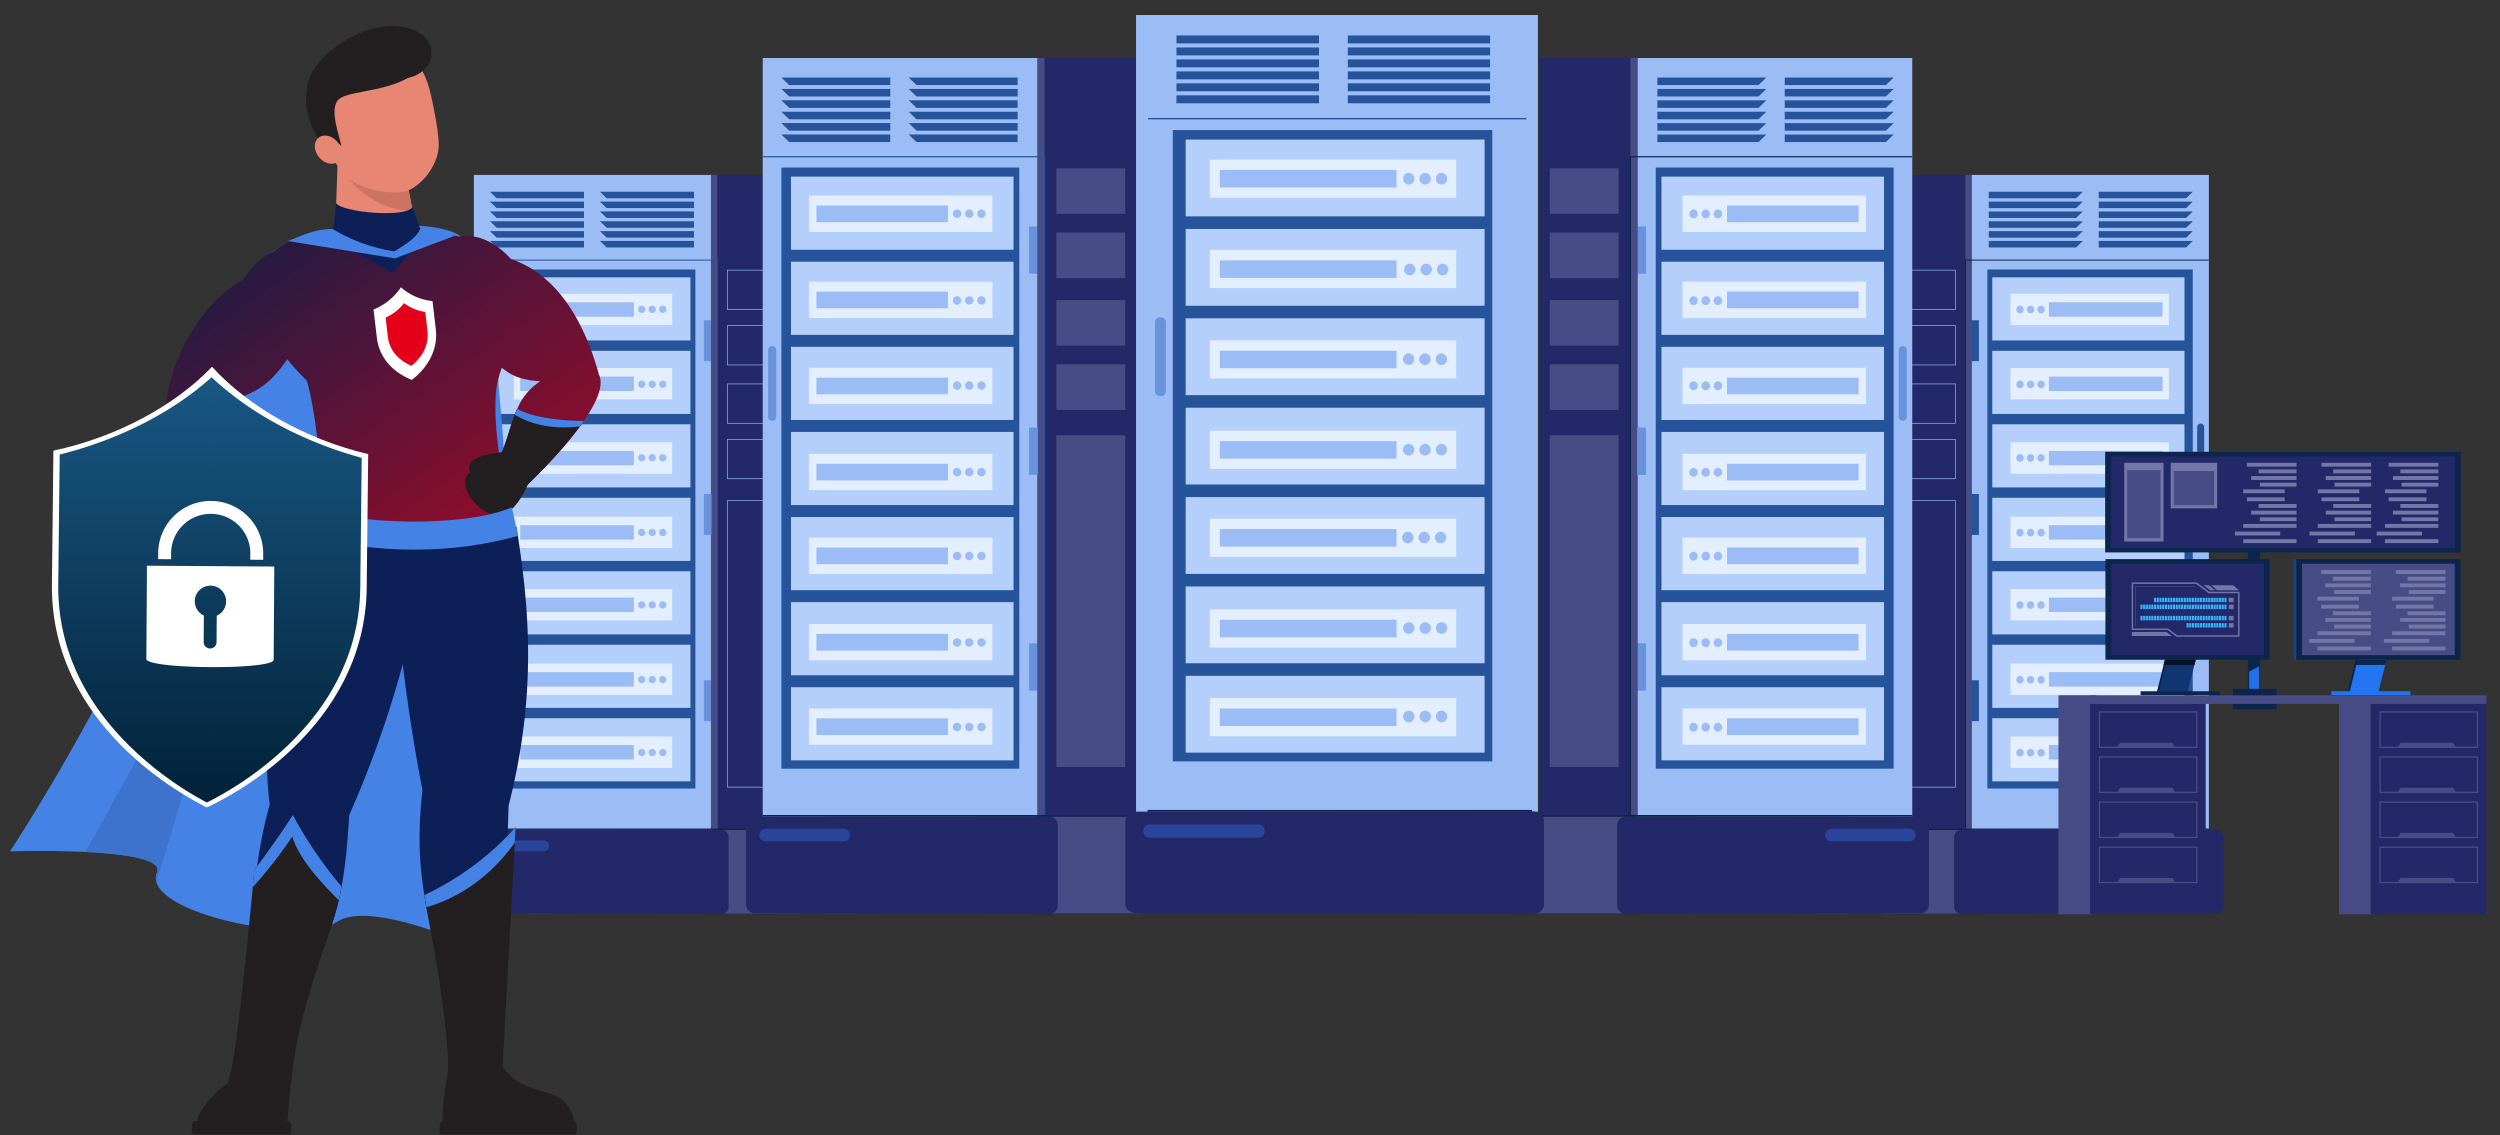 <svg xmlns="http://www.w3.org/2000/svg" xmlns:xlink="http://www.w3.org/1999/xlink" width="740" height="336" viewBox="0 0 740 336">
  <rect x="0" y="0" width="740" height="336" fill="#333333" stroke="none"/>
  <defs>
    <clipPath id="clip-path">
      <rect id="Rectangle_22903" data-name="Rectangle 22903" width="740" height="336" transform="translate(524 374)" fill="#fff"/>
    </clipPath>
    <clipPath id="clip-path-2">
      <rect id="Rectangle_22687" data-name="Rectangle 22687" width="0.613" height="1.318" fill="none"/>
    </clipPath>
    <clipPath id="clip-path-4">
      <rect id="Rectangle_22711" data-name="Rectangle 22711" width="0.61" height="1.318" fill="none"/>
    </clipPath>
    <linearGradient id="linear-gradient" x2="1.443" y2="1.455" gradientUnits="objectBoundingBox">
      <stop offset="0" stop-color="#0e1d48"/>
      <stop offset="1" stop-color="#e50219"/>
    </linearGradient>
    <clipPath id="clip-path-13">
      <rect id="Rectangle_22846" data-name="Rectangle 22846" width="174.836" height="328.112" fill="none"/>
    </clipPath>
    <linearGradient id="linear-gradient-4" x1="0.5" x2="0.5" y2="1" gradientUnits="objectBoundingBox">
      <stop offset="0" stop-color="#195784"/>
      <stop offset="1" stop-color="#022238"/>
    </linearGradient>
  </defs>
  <g id="Mask_Group_79365" data-name="Mask Group 79365" transform="translate(-524 -374)" clip-path="url(#clip-path)">
    <g id="Group_79735" data-name="Group 79735">
      <g id="Group_79734" data-name="Group 79734">
        <rect id="Rectangle_22476" data-name="Rectangle 22476" width="25.203" height="193.903" transform="translate(734.434 425.757)" fill="#232868"/>
        <rect id="Rectangle_22477" data-name="Rectangle 22477" width="70.337" height="193.901" transform="translate(664.269 425.771)" fill="#9cbcf6"/>
        <rect id="Rectangle_22478" data-name="Rectangle 22478" width="60.795" height="153.643" transform="translate(669.039 453.768)" fill="#265399"/>
        <path id="Path_91459" data-name="Path 91459" d="M17.64,374.056h0a1.035,1.035,0,0,1-1.035-1.035V355.973a1.035,1.035,0,1,1,2.07,0v17.048a1.035,1.035,0,0,1-1.035,1.035" transform="translate(649.053 144.447)" fill="#6992dd"/>
        <rect id="Rectangle_22479" data-name="Rectangle 22479" width="2.263" height="12.099" transform="translate(732.339 468.808)" fill="#6992dd"/>
        <rect id="Rectangle_22480" data-name="Rectangle 22480" width="2.263" height="12.099" transform="translate(732.339 575.361)" fill="#6992dd"/>
        <rect id="Rectangle_22481" data-name="Rectangle 22481" width="56.885" height="18.691" transform="translate(671.489 477.839)" fill="#b4cffc"/>
        <rect id="Rectangle_22482" data-name="Rectangle 22482" width="56.885" height="18.691" transform="translate(671.489 499.59)" fill="#b4cffc"/>
        <rect id="Rectangle_22483" data-name="Rectangle 22483" width="56.885" height="18.691" transform="translate(671.489 521.341)" fill="#b4cffc"/>
        <rect id="Rectangle_22484" data-name="Rectangle 22484" width="56.885" height="18.691" transform="translate(671.489 543.092)" fill="#b4cffc"/>
        <rect id="Rectangle_22485" data-name="Rectangle 22485" width="56.885" height="18.691" transform="translate(671.489 564.843)" fill="#b4cffc"/>
        <rect id="Rectangle_22486" data-name="Rectangle 22486" width="56.885" height="18.691" transform="translate(671.489 586.594)" fill="#b4cffc"/>
        <rect id="Rectangle_22487" data-name="Rectangle 22487" width="56.885" height="18.691" transform="translate(671.489 456.088)" fill="#b4cffc"/>
        <rect id="Rectangle_22488" data-name="Rectangle 22488" width="46.892" height="9.29" transform="translate(676.091 460.94)" fill="#e3eeff"/>
        <rect id="Rectangle_22489" data-name="Rectangle 22489" width="33.626" height="4.26" transform="translate(677.992 463.481)" fill="#9cbcf6"/>
        <path id="Path_91460" data-name="Path 91460" d="M157.3,253.627a1.079,1.079,0,1,1-1.078-1.134,1.107,1.107,0,0,1,1.078,1.134" transform="translate(557.723 211.984)" fill="#9cbcf6"/>
        <path id="Path_91461" data-name="Path 91461" d="M166.445,253.627a1.079,1.079,0,1,1-1.078-1.134,1.107,1.107,0,0,1,1.078,1.134" transform="translate(551.691 211.984)" fill="#9cbcf6"/>
        <path id="Path_91462" data-name="Path 91462" d="M175.593,253.627a1.079,1.079,0,1,1-1.078-1.134,1.107,1.107,0,0,1,1.078,1.134" transform="translate(545.661 211.984)" fill="#9cbcf6"/>
        <rect id="Rectangle_22490" data-name="Rectangle 22490" width="46.892" height="9.29" transform="translate(676.091 482.936)" fill="#e3eeff"/>
        <rect id="Rectangle_22491" data-name="Rectangle 22491" width="33.626" height="4.259" transform="translate(677.992 485.477)" fill="#9cbcf6"/>
        <rect id="Rectangle_22492" data-name="Rectangle 22492" width="46.892" height="9.29" transform="translate(676.091 504.93)" fill="#e3eeff"/>
        <rect id="Rectangle_22493" data-name="Rectangle 22493" width="33.626" height="4.26" transform="translate(677.992 507.471)" fill="#9cbcf6"/>
        <rect id="Rectangle_22494" data-name="Rectangle 22494" width="46.892" height="9.29" transform="translate(676.091 526.925)" fill="#e3eeff"/>
        <rect id="Rectangle_22495" data-name="Rectangle 22495" width="33.626" height="4.259" transform="translate(677.992 529.466)" fill="#9cbcf6"/>
        <rect id="Rectangle_22496" data-name="Rectangle 22496" width="46.892" height="9.29" transform="translate(676.091 548.343)" fill="#e3eeff"/>
        <rect id="Rectangle_22497" data-name="Rectangle 22497" width="33.626" height="4.259" transform="translate(677.992 550.884)" fill="#9cbcf6"/>
        <path id="Path_91463" data-name="Path 91463" d="M157.3,510.389a1.079,1.079,0,1,1-1.078-1.134,1.107,1.107,0,0,1,1.078,1.134" transform="translate(557.723 42.713)" fill="#9cbcf6"/>
        <path id="Path_91464" data-name="Path 91464" d="M166.445,510.389a1.079,1.079,0,1,1-1.078-1.134,1.107,1.107,0,0,1,1.078,1.134" transform="translate(551.691 42.713)" fill="#9cbcf6"/>
        <path id="Path_91465" data-name="Path 91465" d="M175.593,510.389a1.079,1.079,0,1,1-1.078-1.134,1.107,1.107,0,0,1,1.078,1.134" transform="translate(545.661 42.713)" fill="#9cbcf6"/>
        <rect id="Rectangle_22498" data-name="Rectangle 22498" width="46.892" height="9.29" transform="translate(676.091 570.42)" fill="#e3eeff"/>
        <rect id="Rectangle_22499" data-name="Rectangle 22499" width="33.626" height="4.26" transform="translate(677.992 572.961)" fill="#9cbcf6"/>
        <rect id="Rectangle_22500" data-name="Rectangle 22500" width="46.892" height="9.29" transform="translate(676.091 592.003)" fill="#e3eeff"/>
        <rect id="Rectangle_22501" data-name="Rectangle 22501" width="33.626" height="4.26" transform="translate(677.992 594.544)" fill="#9cbcf6"/>
        <path id="Path_91466" data-name="Path 91466" d="M157.3,638.642a1.079,1.079,0,1,1-1.078-1.134,1.107,1.107,0,0,1,1.078,1.134" transform="translate(557.723 -41.839)" fill="#9cbcf6"/>
        <path id="Path_91467" data-name="Path 91467" d="M166.445,638.642a1.079,1.079,0,1,1-1.078-1.134,1.107,1.107,0,0,1,1.078,1.134" transform="translate(551.691 -41.839)" fill="#9cbcf6"/>
        <path id="Path_91468" data-name="Path 91468" d="M175.593,638.642a1.079,1.079,0,1,1-1.078-1.134,1.107,1.107,0,0,1,1.078,1.134" transform="translate(545.661 -41.839)" fill="#9cbcf6"/>
        <path id="Path_91469" data-name="Path 91469" d="M157.3,318.7a1.079,1.079,0,1,1-1.078-1.134A1.107,1.107,0,0,1,157.3,318.7" transform="translate(557.723 169.084)" fill="#9cbcf6"/>
        <path id="Path_91470" data-name="Path 91470" d="M166.445,318.7a1.079,1.079,0,1,1-1.078-1.134,1.107,1.107,0,0,1,1.078,1.134" transform="translate(551.691 169.084)" fill="#9cbcf6"/>
        <path id="Path_91471" data-name="Path 91471" d="M175.593,318.7a1.079,1.079,0,1,1-1.078-1.134,1.107,1.107,0,0,1,1.078,1.134" transform="translate(545.661 169.084)" fill="#9cbcf6"/>
        <path id="Path_91472" data-name="Path 91472" d="M157.3,382.56a1.079,1.079,0,1,1-1.078-1.134,1.107,1.107,0,0,1,1.078,1.134" transform="translate(557.723 126.984)" fill="#9cbcf6"/>
        <path id="Path_91473" data-name="Path 91473" d="M166.445,382.56a1.079,1.079,0,1,1-1.078-1.134,1.107,1.107,0,0,1,1.078,1.134" transform="translate(551.691 126.984)" fill="#9cbcf6"/>
        <path id="Path_91474" data-name="Path 91474" d="M175.593,382.56a1.079,1.079,0,1,1-1.078-1.134,1.107,1.107,0,0,1,1.078,1.134" transform="translate(545.661 126.984)" fill="#9cbcf6"/>
        <path id="Path_91475" data-name="Path 91475" d="M157.3,447.472a1.079,1.079,0,1,1-1.078-1.134,1.107,1.107,0,0,1,1.078,1.134" transform="translate(557.723 84.191)" fill="#9cbcf6"/>
        <path id="Path_91476" data-name="Path 91476" d="M166.445,447.472a1.079,1.079,0,1,1-1.078-1.134,1.107,1.107,0,0,1,1.078,1.134" transform="translate(551.691 84.191)" fill="#9cbcf6"/>
        <path id="Path_91477" data-name="Path 91477" d="M175.593,447.472a1.079,1.079,0,1,1-1.078-1.134,1.107,1.107,0,0,1,1.078,1.134" transform="translate(545.661 84.191)" fill="#9cbcf6"/>
        <path id="Path_91478" data-name="Path 91478" d="M157.3,575.241a1.079,1.079,0,1,1-1.078-1.134,1.107,1.107,0,0,1,1.078,1.134" transform="translate(557.723 -0.041)" fill="#9cbcf6"/>
        <path id="Path_91479" data-name="Path 91479" d="M166.445,575.241a1.079,1.079,0,1,1-1.078-1.134,1.107,1.107,0,0,1,1.078,1.134" transform="translate(551.691 -0.041)" fill="#9cbcf6"/>
        <path id="Path_91480" data-name="Path 91480" d="M175.593,575.241a1.079,1.079,0,1,1-1.078-1.134,1.107,1.107,0,0,1,1.078,1.134" transform="translate(545.661 -0.041)" fill="#9cbcf6"/>
        <rect id="Rectangle_22502" data-name="Rectangle 22502" width="1.875" height="193.903" transform="translate(734.435 425.757)" fill="#474c86"/>
        <path id="Path_91481" data-name="Path 91481" d="M84.838,381.313h-.3V212.8H12.711v-.3H84.838Z" transform="translate(651.62 238.347)" fill="#265399"/>
        <rect id="Rectangle_22503" data-name="Rectangle 22503" width="2.263" height="12.099" transform="translate(732.339 520.229)" fill="#6992dd"/>
        <path id="Path_91482" data-name="Path 91482" d="M54.307,155.449H28.456l-2-1.93h27.85Z" transform="translate(642.559 277.233)" fill="#265399"/>
        <path id="Path_91483" data-name="Path 91483" d="M54.307,164H28.456l-2-1.93h27.85Z" transform="translate(642.559 271.596)" fill="#265399"/>
        <path id="Path_91484" data-name="Path 91484" d="M54.307,172.55H28.456l-2-1.93h27.85Z" transform="translate(642.559 265.959)" fill="#265399"/>
        <path id="Path_91485" data-name="Path 91485" d="M54.307,181.1H28.456l-2-1.93h27.85Z" transform="translate(642.559 260.322)" fill="#265399"/>
        <path id="Path_91486" data-name="Path 91486" d="M54.307,189.651H28.456l-2-1.93h27.85Z" transform="translate(642.559 254.685)" fill="#265399"/>
        <path id="Path_91487" data-name="Path 91487" d="M54.307,198.2H28.456l-2-1.93h27.85Z" transform="translate(642.559 249.048)" fill="#265399"/>
        <path id="Path_91488" data-name="Path 91488" d="M149.85,155.449H124l-2-1.93h27.85Z" transform="translate(579.571 277.233)" fill="#265399"/>
        <path id="Path_91489" data-name="Path 91489" d="M149.85,164H124l-2-1.93h27.85Z" transform="translate(579.571 271.596)" fill="#265399"/>
        <path id="Path_91490" data-name="Path 91490" d="M149.85,172.55H124l-2-1.93h27.85Z" transform="translate(579.571 265.959)" fill="#265399"/>
        <path id="Path_91491" data-name="Path 91491" d="M149.85,181.1H124l-2-1.93h27.85Z" transform="translate(579.571 260.322)" fill="#265399"/>
        <path id="Path_91492" data-name="Path 91492" d="M149.85,189.651H124l-2-1.93h27.85Z" transform="translate(579.571 254.685)" fill="#265399"/>
        <path id="Path_91493" data-name="Path 91493" d="M149.85,198.2H124l-2-1.93h27.85Z" transform="translate(579.571 249.048)" fill="#265399"/>
        <path id="Path_91494" data-name="Path 91494" d="M250.269,233.193h-17.79V221.349h17.79Zm-17.593-.2h17.4v-11.45h-17.4Z" transform="translate(506.737 232.516)" fill="#9cbcf6"/>
        <path id="Path_91495" data-name="Path 91495" d="M250.269,281.376h-17.79V269.531h17.79Zm-17.593-.2h17.4v-11.45h-17.4Z" transform="translate(506.737 200.752)" fill="#9cbcf6"/>
        <path id="Path_91496" data-name="Path 91496" d="M250.269,332.031h-17.79V320.186h17.79Zm-17.593-.2h17.4v-11.45h-17.4Z" transform="translate(506.737 167.357)" fill="#9cbcf6"/>
        <path id="Path_91497" data-name="Path 91497" d="M250.269,380.214h-17.79V368.37h17.79Zm-17.593-.2h17.4v-11.45h-17.4Z" transform="translate(506.737 135.592)" fill="#9cbcf6"/>
        <path id="Path_91498" data-name="Path 91498" d="M250.269,506.6h-17.79V421.621h17.79Zm-17.593-.2h17.4V421.818h-17.4Z" transform="translate(506.737 100.485)" fill="#9cbcf6"/>
        <path id="Path_91499" data-name="Path 91499" d="M136.927,708.007H57.25a1.735,1.735,0,0,0-1.736,1.733v21.228A1.734,1.734,0,0,0,57.25,732.7h79.677a1.734,1.734,0,0,0,1.736-1.733V709.74a1.735,1.735,0,0,0-1.736-1.733" transform="translate(623.402 -88.315)" fill="#474c86"/>
        <path id="Path_91500" data-name="Path 91500" d="M77.388,707.716c-13.918.017-62.716.083-75.1.1A2.266,2.266,0,0,0,0,710.068v20.191a2.267,2.267,0,0,0,2.284,2.255c12.447.026,60.681.16,75.1.2a2.268,2.268,0,0,0,2.3-2.255V709.972a2.271,2.271,0,0,0-2.3-2.256" transform="translate(660 -88.124)" fill="#232868"/>
        <rect id="Rectangle_22504" data-name="Rectangle 22504" width="95.448" height="0.397" transform="translate(664.236 619.247)" fill="#0b254d"/>
        <path id="Path_91501" data-name="Path 91501" d="M31.527,720.244H11.613a1.615,1.615,0,0,1,0-3.229H31.527a1.615,1.615,0,0,1,0,3.229" transform="translate(653.408 -94.254)" fill="#2c4ca8" opacity="0.8"/>
        <rect id="Rectangle_22505" data-name="Rectangle 22505" width="25.203" height="193.903" transform="translate(1082.458 425.757)" fill="#232868"/>
        <rect id="Rectangle_22506" data-name="Rectangle 22506" width="70.337" height="193.901" transform="translate(1107.489 425.771)" fill="#9cbcf6"/>
        <rect id="Rectangle_22507" data-name="Rectangle 22507" width="60.795" height="153.643" transform="translate(1112.26 453.768)" fill="#265399"/>
        <path id="Path_91502" data-name="Path 91502" d="M1510.569,374.056h0a1.035,1.035,0,0,0,1.035-1.035V355.973a1.035,1.035,0,0,0-2.07,0v17.048a1.035,1.035,0,0,0,1.035,1.035" transform="translate(-335.167 144.447)" fill="#265399"/>
        <rect id="Rectangle_22508" data-name="Rectangle 22508" width="2.263" height="12.099" transform="translate(1107.493 468.808)" fill="#265399"/>
        <rect id="Rectangle_22509" data-name="Rectangle 22509" width="2.263" height="12.099" transform="translate(1107.493 575.361)" fill="#265399"/>
        <rect id="Rectangle_22510" data-name="Rectangle 22510" width="56.885" height="18.691" transform="translate(1113.721 477.839)" fill="#b4cffc"/>
        <rect id="Rectangle_22511" data-name="Rectangle 22511" width="56.885" height="18.691" transform="translate(1113.721 499.59)" fill="#b4cffc"/>
        <rect id="Rectangle_22512" data-name="Rectangle 22512" width="56.885" height="18.691" transform="translate(1113.721 521.341)" fill="#b4cffc"/>
        <rect id="Rectangle_22513" data-name="Rectangle 22513" width="56.885" height="18.691" transform="translate(1113.721 543.092)" fill="#b4cffc"/>
        <rect id="Rectangle_22514" data-name="Rectangle 22514" width="56.885" height="18.691" transform="translate(1113.721 564.843)" fill="#b4cffc"/>
        <rect id="Rectangle_22515" data-name="Rectangle 22515" width="56.885" height="18.691" transform="translate(1113.721 586.594)" fill="#b4cffc"/>
        <rect id="Rectangle_22516" data-name="Rectangle 22516" width="56.885" height="18.691" transform="translate(1113.721 456.088)" fill="#b4cffc"/>
        <rect id="Rectangle_22517" data-name="Rectangle 22517" width="46.892" height="9.29" transform="translate(1119.112 460.94)" fill="#e3eeff"/>
        <rect id="Rectangle_22519" data-name="Rectangle 22519" width="46.892" height="9.29" transform="translate(1119.112 482.936)" fill="#e3eeff"/>
        <rect id="Rectangle_22521" data-name="Rectangle 22521" width="46.892" height="9.29" transform="translate(1119.112 504.93)" fill="#e3eeff"/>
        <rect id="Rectangle_22523" data-name="Rectangle 22523" width="46.892" height="9.29" transform="translate(1119.112 526.925)" fill="#e3eeff"/>
        <rect id="Rectangle_22525" data-name="Rectangle 22525" width="46.892" height="9.29" transform="translate(1119.112 548.343)" fill="#e3eeff"/>
        <rect id="Rectangle_22527" data-name="Rectangle 22527" width="46.892" height="9.29" transform="translate(1119.112 570.42)" fill="#e3eeff"/>
        <rect id="Rectangle_22529" data-name="Rectangle 22529" width="46.892" height="9.29" transform="translate(1119.112 592.003)" fill="#e3eeff"/>
        <path id="Union_104" data-name="Union 104" d="M11987.636-9220.679v-4.258h33.626v4.258Zm-3.4-2a1.108,1.108,0,0,1,1.077-1.134,1.109,1.109,0,0,1,1.077,1.134,1.107,1.107,0,0,1-1.077,1.135A1.106,1.106,0,0,1,11984.235-9222.68Zm-3.119,0a1.109,1.109,0,0,1,1.08-1.134,1.108,1.108,0,0,1,1.076,1.134,1.106,1.106,0,0,1-1.076,1.135A1.107,1.107,0,0,1,11981.116-9222.68Zm-3.117,0a1.109,1.109,0,0,1,1.08-1.134,1.108,1.108,0,0,1,1.077,1.134,1.106,1.106,0,0,1-1.077,1.135A1.108,1.108,0,0,1,11978-9222.68Zm9.637-19.58v-4.26h33.626v4.26Zm-3.4-2.021a1.106,1.106,0,0,1,1.077-1.135,1.107,1.107,0,0,1,1.077,1.135,1.109,1.109,0,0,1-1.077,1.134A1.108,1.108,0,0,1,11984.235-9244.28Zm-3.119,0a1.107,1.107,0,0,1,1.08-1.135,1.106,1.106,0,0,1,1.076,1.135,1.108,1.108,0,0,1-1.076,1.134A1.109,1.109,0,0,1,11981.116-9244.28Zm-3.117,0a1.108,1.108,0,0,1,1.08-1.135,1.106,1.106,0,0,1,1.077,1.135,1.108,1.108,0,0,1-1.077,1.134A1.109,1.109,0,0,1,11978-9244.28Zm9.637-20.057v-4.261h33.626v4.261Zm-3.4-2.043a1.106,1.106,0,0,1,1.077-1.134,1.107,1.107,0,0,1,1.077,1.134,1.107,1.107,0,0,1-1.077,1.135A1.106,1.106,0,0,1,11984.235-9266.38Zm-3.119,0a1.107,1.107,0,0,1,1.08-1.134,1.106,1.106,0,0,1,1.076,1.134,1.106,1.106,0,0,1-1.076,1.135A1.107,1.107,0,0,1,11981.116-9266.38Zm-3.117,0a1.107,1.107,0,0,1,1.08-1.134,1.106,1.106,0,0,1,1.077,1.134,1.106,1.106,0,0,1-1.077,1.135A1.108,1.108,0,0,1,11978-9266.38Zm9.637-19.375v-4.26h33.626v4.26Zm-3.4-2.063a1.106,1.106,0,0,1,1.077-1.134,1.107,1.107,0,0,1,1.077,1.134,1.107,1.107,0,0,1-1.077,1.135A1.106,1.106,0,0,1,11984.235-9287.818Zm-3.119,0a1.107,1.107,0,0,1,1.08-1.134,1.106,1.106,0,0,1,1.076,1.134,1.106,1.106,0,0,1-1.076,1.135A1.107,1.107,0,0,1,11981.116-9287.818Zm-3.117,0a1.107,1.107,0,0,1,1.08-1.134,1.106,1.106,0,0,1,1.077,1.134,1.106,1.106,0,0,1-1.077,1.135A1.108,1.108,0,0,1,11978-9287.818Zm9.637-19.933v-4.26h33.626v4.26Zm-3.4-2.187a1.108,1.108,0,0,1,1.077-1.134,1.109,1.109,0,0,1,1.077,1.134,1.107,1.107,0,0,1-1.077,1.135A1.106,1.106,0,0,1,11984.235-9309.938Zm-3.119,0a1.109,1.109,0,0,1,1.08-1.134,1.108,1.108,0,0,1,1.076,1.134,1.106,1.106,0,0,1-1.076,1.135A1.107,1.107,0,0,1,11981.116-9309.938Zm-3.117,0a1.109,1.109,0,0,1,1.08-1.134,1.108,1.108,0,0,1,1.077,1.134,1.106,1.106,0,0,1-1.077,1.135A1.108,1.108,0,0,1,11978-9309.938Zm9.637-19.806V-9334h33.626v4.261Zm-3.4-1.952a1.108,1.108,0,0,1,1.077-1.135,1.109,1.109,0,0,1,1.077,1.135,1.107,1.107,0,0,1-1.077,1.134A1.106,1.106,0,0,1,11984.235-9331.7Zm-3.119,0a1.109,1.109,0,0,1,1.08-1.135,1.108,1.108,0,0,1,1.076,1.135,1.106,1.106,0,0,1-1.076,1.134A1.107,1.107,0,0,1,11981.116-9331.7Zm-3.117,0a1.109,1.109,0,0,1,1.08-1.135,1.108,1.108,0,0,1,1.077,1.135,1.106,1.106,0,0,1-1.077,1.134A1.107,1.107,0,0,1,11978-9331.7Zm9.637-20.045V-9356h33.626v4.26Zm-3.4-2.13a1.109,1.109,0,0,1,1.077-1.135,1.11,1.11,0,0,1,1.077,1.135,1.107,1.107,0,0,1-1.077,1.135A1.106,1.106,0,0,1,11984.235-9353.871Zm-3.119,0a1.109,1.109,0,0,1,1.08-1.135,1.109,1.109,0,0,1,1.076,1.135,1.106,1.106,0,0,1-1.076,1.135A1.107,1.107,0,0,1,11981.116-9353.871Zm-3.117,0a1.11,1.11,0,0,1,1.08-1.135,1.109,1.109,0,0,1,1.077,1.135,1.106,1.106,0,0,1-1.077,1.135A1.108,1.108,0,0,1,11978-9353.871Z" transform="translate(-10857.16 9819.48)" fill="#9cbcf6" stroke="rgba(0,0,0,0)" stroke-width="1"/>
        <rect id="Rectangle_22531" data-name="Rectangle 22531" width="1.875" height="193.903" transform="translate(1105.786 425.757)" fill="#474c86"/>
        <path id="Path_91524" data-name="Path 91524" d="M1308.128,381.313h-.3V212.5h72.126v.3h-71.829Z" transform="translate(-202.193 238.347)" fill="#0b254d"/>
        <rect id="Rectangle_22532" data-name="Rectangle 22532" width="2.263" height="12.099" transform="translate(1107.493 520.229)" fill="#265399"/>
        <path id="Union_103" data-name="Union 103" d="M12010.557-9339.5v-1.931h27.85l-2,1.931Zm-32.557,0v-1.931h27.85l-2,1.931Zm32.557-2.913v-1.931h27.85l-2,1.931Zm-32.557,0v-1.931h27.85l-2,1.931Zm32.557-2.915v-1.928h27.85l-2,1.928Zm-32.557,0v-1.928h27.85l-2,1.928Zm32.557-2.913v-1.928h27.85l-2,1.928Zm-32.557,0v-1.928h27.85l-2,1.928Zm32.557-2.912v-1.931h27.85l-2,1.931Zm-32.557,0v-1.931h27.85l-2,1.931Zm32.557-2.916V-9356h27.85l-2,1.927Zm-32.557,0V-9356h27.85l-2,1.927Z" transform="translate(-10865.328 9786.754)" fill="#265399" stroke="rgba(0,0,0,0)" stroke-width="1"/>
        <path id="Path_91537" data-name="Path 91537" d="M1265.316,233.193h-17.79V221.349h17.79Zm-17.594-.2h17.4v-11.45h-17.4Z" transform="translate(-162.438 232.516)" fill="#9cbcf6"/>
        <path id="Path_91538" data-name="Path 91538" d="M1265.316,281.376h-17.79V269.531h17.79Zm-17.594-.2h17.4v-11.45h-17.4Z" transform="translate(-162.438 200.752)" fill="#9cbcf6"/>
        <path id="Path_91539" data-name="Path 91539" d="M1265.316,332.031h-17.79V320.186h17.79Zm-17.594-.2h17.4v-11.45h-17.4Z" transform="translate(-162.438 167.357)" fill="#9cbcf6"/>
        <path id="Path_91540" data-name="Path 91540" d="M1265.316,380.214h-17.79V368.37h17.79Zm-17.594-.2h17.4v-11.45h-17.4Z" transform="translate(-162.438 135.592)" fill="#9cbcf6"/>
        <path id="Path_91541" data-name="Path 91541" d="M1265.316,506.6h-17.79V421.621h17.79Zm-17.594-.2h17.4V421.818h-17.4Z" transform="translate(-162.438 100.485)" fill="#9cbcf6"/>
        <path id="Path_91542" data-name="Path 91542" d="M1234.414,708.007h79.677a1.735,1.735,0,0,1,1.736,1.733v21.228a1.734,1.734,0,0,1-1.736,1.733h-79.677a1.734,1.734,0,0,1-1.736-1.733V709.74a1.735,1.735,0,0,1,1.736-1.733" transform="translate(-152.648 -88.315)" fill="#474c86"/>
        <path id="Path_91543" data-name="Path 91543" d="M1300.659,707.716c13.919.017,62.716.083,75.1.1a2.266,2.266,0,0,1,2.285,2.255v20.191a2.267,2.267,0,0,1-2.284,2.255c-12.446.026-60.681.16-75.1.2a2.268,2.268,0,0,1-2.3-2.255V709.972a2.271,2.271,0,0,1,2.3-2.256" transform="translate(-195.952 -88.124)" fill="#232868"/>
        <rect id="Rectangle_22533" data-name="Rectangle 22533" width="95.449" height="0.397" transform="translate(1082.41 619.247)" fill="#0b254d"/>
        <rect id="Rectangle_22534" data-name="Rectangle 22534" width="29.188" height="224.563" transform="translate(831.029 391.154)" fill="#232868"/>
        <rect id="Rectangle_22535" data-name="Rectangle 22535" width="81.459" height="224.561" transform="translate(749.769 391.171)" fill="#9cbcf6"/>
        <rect id="Rectangle_22536" data-name="Rectangle 22536" width="70.409" height="177.938" transform="translate(755.294 423.594)" fill="#265399"/>
        <path id="Path_91545" data-name="Path 91545" d="M269.37,309.7h0a1.2,1.2,0,0,1-1.2-1.2V288.755a1.2,1.2,0,1,1,2.4,0V308.5a1.2,1.2,0,0,1-1.2,1.2" transform="translate(483.206 188.868)" fill="#6992dd"/>
        <rect id="Rectangle_22537" data-name="Rectangle 22537" width="2.62" height="14.012" transform="translate(828.603 441.013)" fill="#6992dd"/>
        <rect id="Rectangle_22538" data-name="Rectangle 22538" width="2.62" height="14.012" transform="translate(828.603 564.415)" fill="#6992dd"/>
        <rect id="Rectangle_22539" data-name="Rectangle 22539" width="65.88" height="21.647" transform="translate(758.131 451.472)" fill="#b4cffc"/>
        <rect id="Rectangle_22540" data-name="Rectangle 22540" width="65.88" height="21.647" transform="translate(758.131 476.662)" fill="#b4cffc"/>
        <rect id="Rectangle_22541" data-name="Rectangle 22541" width="65.88" height="21.647" transform="translate(758.131 501.853)" fill="#b4cffc"/>
        <rect id="Rectangle_22542" data-name="Rectangle 22542" width="65.88" height="21.647" transform="translate(758.131 527.043)" fill="#b4cffc"/>
        <rect id="Rectangle_22543" data-name="Rectangle 22543" width="65.88" height="21.647" transform="translate(758.131 552.233)" fill="#b4cffc"/>
        <rect id="Rectangle_22544" data-name="Rectangle 22544" width="65.88" height="21.647" transform="translate(758.131 577.424)" fill="#b4cffc"/>
        <rect id="Rectangle_22545" data-name="Rectangle 22545" width="65.88" height="21.647" transform="translate(758.131 426.281)" fill="#b4cffc"/>
        <rect id="Rectangle_22546" data-name="Rectangle 22546" width="54.306" height="10.759" transform="translate(763.46 431.901)" fill="#e3eeff"/>
        <rect id="Rectangle_22547" data-name="Rectangle 22547" width="38.943" height="4.933" transform="translate(765.662 434.845)" fill="#9cbcf6"/>
        <path id="Path_91546" data-name="Path 91546" d="M431.111,170.226a1.25,1.25,0,1,1-1.248-1.313,1.282,1.282,0,0,1,1.248,1.313" transform="translate(377.435 267.085)" fill="#9cbcf6"/>
        <path id="Path_91547" data-name="Path 91547" d="M441.7,170.226a1.25,1.25,0,1,1-1.248-1.313,1.282,1.282,0,0,1,1.248,1.313" transform="translate(370.45 267.085)" fill="#9cbcf6"/>
        <path id="Path_91548" data-name="Path 91548" d="M452.3,170.226a1.25,1.25,0,1,1-1.249-1.313,1.282,1.282,0,0,1,1.249,1.313" transform="translate(363.465 267.085)" fill="#9cbcf6"/>
        <rect id="Rectangle_22548" data-name="Rectangle 22548" width="54.306" height="10.759" transform="translate(763.46 457.374)" fill="#e3eeff"/>
        <rect id="Rectangle_22549" data-name="Rectangle 22549" width="38.943" height="4.933" transform="translate(765.662 460.317)" fill="#9cbcf6"/>
        <rect id="Rectangle_22550" data-name="Rectangle 22550" width="54.306" height="10.759" transform="translate(763.46 482.847)" fill="#e3eeff"/>
        <rect id="Rectangle_22551" data-name="Rectangle 22551" width="38.943" height="4.933" transform="translate(765.662 485.79)" fill="#9cbcf6"/>
        <rect id="Rectangle_22552" data-name="Rectangle 22552" width="54.306" height="10.759" transform="translate(763.46 508.319)" fill="#e3eeff"/>
        <rect id="Rectangle_22553" data-name="Rectangle 22553" width="38.943" height="4.933" transform="translate(765.662 511.263)" fill="#9cbcf6"/>
        <rect id="Rectangle_22554" data-name="Rectangle 22554" width="54.306" height="10.759" transform="translate(763.46 533.124)" fill="#e3eeff"/>
        <rect id="Rectangle_22555" data-name="Rectangle 22555" width="38.943" height="4.933" transform="translate(765.662 536.067)" fill="#9cbcf6"/>
        <path id="Path_91549" data-name="Path 91549" d="M431.111,467.588a1.25,1.25,0,1,1-1.248-1.313,1.282,1.282,0,0,1,1.248,1.313" transform="translate(377.435 71.048)" fill="#9cbcf6"/>
        <path id="Path_91550" data-name="Path 91550" d="M441.7,467.588a1.25,1.25,0,1,1-1.248-1.313,1.282,1.282,0,0,1,1.248,1.313" transform="translate(370.45 71.048)" fill="#9cbcf6"/>
        <path id="Path_91551" data-name="Path 91551" d="M452.3,467.588a1.25,1.25,0,1,1-1.249-1.313,1.282,1.282,0,0,1,1.249,1.313" transform="translate(363.465 71.048)" fill="#9cbcf6"/>
        <rect id="Rectangle_22556" data-name="Rectangle 22556" width="54.306" height="10.759" transform="translate(763.46 558.692)" fill="#e3eeff"/>
        <rect id="Rectangle_22557" data-name="Rectangle 22557" width="38.943" height="4.933" transform="translate(765.662 561.636)" fill="#9cbcf6"/>
        <rect id="Rectangle_22558" data-name="Rectangle 22558" width="54.306" height="10.759" transform="translate(763.46 583.688)" fill="#e3eeff"/>
        <rect id="Rectangle_22559" data-name="Rectangle 22559" width="38.943" height="4.933" transform="translate(765.662 586.631)" fill="#9cbcf6"/>
        <path id="Path_91552" data-name="Path 91552" d="M431.111,616.121a1.25,1.25,0,1,1-1.248-1.313,1.282,1.282,0,0,1,1.248,1.313" transform="translate(377.435 -26.874)" fill="#9cbcf6"/>
        <path id="Path_91553" data-name="Path 91553" d="M441.7,616.121a1.25,1.25,0,1,1-1.248-1.313,1.282,1.282,0,0,1,1.248,1.313" transform="translate(370.45 -26.874)" fill="#9cbcf6"/>
        <path id="Path_91554" data-name="Path 91554" d="M452.3,616.121a1.25,1.25,0,1,1-1.249-1.313,1.282,1.282,0,0,1,1.249,1.313" transform="translate(363.465 -26.874)" fill="#9cbcf6"/>
        <path id="Path_91555" data-name="Path 91555" d="M431.111,245.59a1.25,1.25,0,1,1-1.248-1.313,1.282,1.282,0,0,1,1.248,1.313" transform="translate(377.435 217.4)" fill="#9cbcf6"/>
        <path id="Path_91556" data-name="Path 91556" d="M441.7,245.59a1.25,1.25,0,1,1-1.248-1.313,1.282,1.282,0,0,1,1.248,1.313" transform="translate(370.45 217.4)" fill="#9cbcf6"/>
        <path id="Path_91557" data-name="Path 91557" d="M452.3,245.59a1.25,1.25,0,1,1-1.249-1.313,1.282,1.282,0,0,1,1.249,1.313" transform="translate(363.465 217.4)" fill="#9cbcf6"/>
        <path id="Path_91558" data-name="Path 91558" d="M431.111,319.546a1.25,1.25,0,1,1-1.248-1.313,1.282,1.282,0,0,1,1.248,1.313" transform="translate(377.435 168.645)" fill="#9cbcf6"/>
        <path id="Path_91559" data-name="Path 91559" d="M441.7,319.546a1.25,1.25,0,1,1-1.248-1.313,1.282,1.282,0,0,1,1.248,1.313" transform="translate(370.45 168.645)" fill="#9cbcf6"/>
        <path id="Path_91560" data-name="Path 91560" d="M452.3,319.546a1.25,1.25,0,1,1-1.249-1.313,1.282,1.282,0,0,1,1.249,1.313" transform="translate(363.465 168.645)" fill="#9cbcf6"/>
        <path id="Path_91561" data-name="Path 91561" d="M431.111,394.722a1.25,1.25,0,1,1-1.248-1.313,1.282,1.282,0,0,1,1.248,1.313" transform="translate(377.435 119.085)" fill="#9cbcf6"/>
        <path id="Path_91562" data-name="Path 91562" d="M441.7,394.722a1.25,1.25,0,1,1-1.248-1.313,1.282,1.282,0,0,1,1.248,1.313" transform="translate(370.45 119.085)" fill="#9cbcf6"/>
        <path id="Path_91563" data-name="Path 91563" d="M452.3,394.722a1.25,1.25,0,1,1-1.249-1.313,1.282,1.282,0,0,1,1.249,1.313" transform="translate(363.465 119.085)" fill="#9cbcf6"/>
        <path id="Path_91564" data-name="Path 91564" d="M431.111,542.695a1.25,1.25,0,1,1-1.248-1.314,1.282,1.282,0,0,1,1.248,1.314" transform="translate(377.435 21.533)" fill="#9cbcf6"/>
        <path id="Path_91565" data-name="Path 91565" d="M441.7,542.695a1.25,1.25,0,1,1-1.248-1.314,1.282,1.282,0,0,1,1.248,1.314" transform="translate(370.45 21.533)" fill="#9cbcf6"/>
        <path id="Path_91566" data-name="Path 91566" d="M452.3,542.695a1.25,1.25,0,1,1-1.249-1.314,1.282,1.282,0,0,1,1.249,1.314" transform="translate(363.465 21.533)" fill="#9cbcf6"/>
        <rect id="Rectangle_22560" data-name="Rectangle 22560" width="2.171" height="224.563" transform="translate(831.029 391.154)" fill="#474c86"/>
        <path id="Path_91567" data-name="Path 91567" d="M347.193,318.1h-.345V122.946H263.661V122.6h83.531Z" transform="translate(486.18 297.616)" fill="#265399"/>
        <rect id="Rectangle_22561" data-name="Rectangle 22561" width="2.62" height="14.012" transform="translate(828.603 500.564)" fill="#6992dd"/>
        <path id="Path_91568" data-name="Path 91568" d="M311.834,56.524H281.9l-2.315-2.235h32.254Z" transform="translate(475.686 342.651)" fill="#265399"/>
        <path id="Path_91569" data-name="Path 91569" d="M311.834,66.427H281.9l-2.315-2.235h32.254Z" transform="translate(475.686 336.123)" fill="#265399"/>
        <path id="Path_91570" data-name="Path 91570" d="M311.834,76.329H281.9l-2.315-2.235h32.254Z" transform="translate(475.686 329.594)" fill="#265399"/>
        <path id="Path_91571" data-name="Path 91571" d="M311.834,86.232H281.9L279.58,84h32.254Z" transform="translate(475.686 323.065)" fill="#265399"/>
        <path id="Path_91572" data-name="Path 91572" d="M311.834,96.134H281.9L279.58,93.9h32.254Z" transform="translate(475.686 316.537)" fill="#265399"/>
        <path id="Path_91573" data-name="Path 91573" d="M311.834,106.037H281.9L279.58,103.8h32.254Z" transform="translate(475.686 310.009)" fill="#265399"/>
        <path id="Path_91574" data-name="Path 91574" d="M422.486,56.524H392.547l-2.315-2.235h32.254Z" transform="translate(402.738 342.651)" fill="#265399"/>
        <path id="Path_91575" data-name="Path 91575" d="M422.486,66.427H392.547l-2.315-2.235h32.254Z" transform="translate(402.738 336.123)" fill="#265399"/>
        <path id="Path_91576" data-name="Path 91576" d="M422.486,76.329H392.547l-2.315-2.235h32.254Z" transform="translate(402.738 329.594)" fill="#265399"/>
        <path id="Path_91577" data-name="Path 91577" d="M422.486,86.232H392.547L390.232,84h32.254Z" transform="translate(402.738 323.065)" fill="#265399"/>
        <path id="Path_91578" data-name="Path 91578" d="M422.486,96.134H392.547L390.232,93.9h32.254Z" transform="translate(402.738 316.537)" fill="#265399"/>
        <path id="Path_91579" data-name="Path 91579" d="M422.486,106.037H392.547l-2.315-2.235h32.254Z" transform="translate(402.738 310.009)" fill="#265399"/>
        <rect id="Rectangle_22562" data-name="Rectangle 22562" width="20.375" height="13.489" transform="translate(836.681 423.821)" fill="#474c86"/>
        <rect id="Rectangle_22563" data-name="Rectangle 22563" width="20.375" height="13.489" transform="translate(836.681 442.836)" fill="#474c86"/>
        <rect id="Rectangle_22564" data-name="Rectangle 22564" width="20.375" height="13.489" transform="translate(836.681 462.825)" fill="#474c86"/>
        <rect id="Rectangle_22565" data-name="Rectangle 22565" width="20.375" height="13.489" transform="translate(836.681 481.84)" fill="#474c86"/>
        <rect id="Rectangle_22566" data-name="Rectangle 22566" width="20.375" height="98.184" transform="translate(836.681 502.854)" fill="#474c86"/>
        <path id="Path_91580" data-name="Path 91580" d="M407.52,696.453H315.243a2.009,2.009,0,0,0-2.01,2.007v24.584a2.009,2.009,0,0,0,2.01,2.007H407.52a2.009,2.009,0,0,0,2.011-2.007V698.46a2.009,2.009,0,0,0-2.011-2.007" transform="translate(453.5 -80.698)" fill="#474c86"/>
        <path id="Path_91581" data-name="Path 91581" d="M338.566,696.117c-16.119.02-72.633.1-86.978.111a2.625,2.625,0,0,0-2.647,2.612v23.384a2.625,2.625,0,0,0,2.645,2.612c14.415.03,70.276.186,86.98.228a2.627,2.627,0,0,0,2.659-2.612V698.729a2.63,2.63,0,0,0-2.659-2.612" transform="translate(495.885 -80.477)" fill="#232868"/>
        <rect id="Rectangle_22567" data-name="Rectangle 22567" width="110.541" height="0.46" transform="translate(749.731 615.239)" fill="#0b254d"/>
        <path id="Path_91582" data-name="Path 91582" d="M285.452,710.627H262.39a1.87,1.87,0,0,1,0-3.74h23.062a1.87,1.87,0,1,1,0,3.74" transform="translate(488.251 -87.577)" fill="#2c4ca8" opacity="0.8"/>
        <rect id="Rectangle_22568" data-name="Rectangle 22568" width="29.188" height="224.563" transform="translate(979.583 391.154)" fill="#232868"/>
        <rect id="Rectangle_22569" data-name="Rectangle 22569" width="81.459" height="224.561" transform="translate(1008.572 391.171)" fill="#9cbcf6"/>
        <rect id="Rectangle_22570" data-name="Rectangle 22570" width="70.409" height="177.938" transform="translate(1014.098 423.594)" fill="#265399"/>
        <path id="Path_91583" data-name="Path 91583" d="M1251.473,309.7h0a1.2,1.2,0,0,0,1.2-1.2V288.755a1.2,1.2,0,1,0-2.4,0V308.5a1.2,1.2,0,0,0,1.2,1.2" transform="translate(-164.249 188.868)" fill="#6992dd"/>
        <rect id="Rectangle_22571" data-name="Rectangle 22571" width="2.62" height="14.012" transform="translate(1008.577 441.013)" fill="#6992dd"/>
        <rect id="Rectangle_22572" data-name="Rectangle 22572" width="2.62" height="14.012" transform="translate(1008.577 564.415)" fill="#6992dd"/>
        <rect id="Rectangle_22573" data-name="Rectangle 22573" width="65.88" height="21.647" transform="translate(1015.789 451.472)" fill="#b4cffc"/>
        <rect id="Rectangle_22574" data-name="Rectangle 22574" width="65.88" height="21.647" transform="translate(1015.789 476.662)" fill="#b4cffc"/>
        <rect id="Rectangle_22575" data-name="Rectangle 22575" width="65.88" height="21.647" transform="translate(1015.789 501.853)" fill="#b4cffc"/>
        <rect id="Rectangle_22576" data-name="Rectangle 22576" width="65.88" height="21.647" transform="translate(1015.789 527.043)" fill="#b4cffc"/>
        <rect id="Rectangle_22577" data-name="Rectangle 22577" width="65.88" height="21.647" transform="translate(1015.789 552.233)" fill="#b4cffc"/>
        <rect id="Rectangle_22578" data-name="Rectangle 22578" width="65.88" height="21.647" transform="translate(1015.789 577.424)" fill="#b4cffc"/>
        <rect id="Rectangle_22579" data-name="Rectangle 22579" width="65.88" height="21.647" transform="translate(1015.789 426.281)" fill="#b4cffc"/>
        <rect id="Rectangle_22580" data-name="Rectangle 22580" width="54.306" height="10.759" transform="translate(1022.034 431.901)" fill="#e3eeff"/>
        <rect id="Rectangle_22582" data-name="Rectangle 22582" width="54.306" height="10.759" transform="translate(1022.034 457.374)" fill="#e3eeff"/>
        <rect id="Rectangle_22584" data-name="Rectangle 22584" width="54.306" height="10.759" transform="translate(1022.034 482.847)" fill="#e3eeff"/>
        <rect id="Rectangle_22586" data-name="Rectangle 22586" width="54.306" height="10.759" transform="translate(1022.034 508.319)" fill="#e3eeff"/>
        <rect id="Rectangle_22588" data-name="Rectangle 22588" width="54.306" height="10.759" transform="translate(1022.034 533.124)" fill="#e3eeff"/>
        <rect id="Rectangle_22590" data-name="Rectangle 22590" width="54.306" height="10.759" transform="translate(1022.034 558.692)" fill="#e3eeff"/>
        <rect id="Rectangle_22592" data-name="Rectangle 22592" width="54.306" height="10.759" transform="translate(1022.034 583.688)" fill="#e3eeff"/>
        <rect id="Rectangle_22594" data-name="Rectangle 22594" width="2.171" height="224.563" transform="translate(1006.6 391.154)" fill="#474c86"/>
        <path id="Path_91605" data-name="Path 91605" d="M1017.02,318.1h-.345V122.6h83.532v.345H1017.02Z" transform="translate(-10.248 297.616)" fill="#0b254d"/>
        <rect id="Rectangle_22595" data-name="Rectangle 22595" width="2.62" height="14.012" transform="translate(1008.577 500.564)" fill="#6992dd"/>
        <path id="Union_101" data-name="Union 101" d="M12015.705-9336.894v-2.234h32.254l-2.316,2.234Zm-37.7,0v-2.234h32.253l-2.313,2.234Zm37.7-3.374v-2.235h32.254l-2.316,2.235Zm-37.7,0v-2.235h32.253l-2.313,2.235Zm37.7-3.375v-2.234h32.254l-2.316,2.234Zm-37.7,0v-2.234h32.253l-2.313,2.234Zm37.7-3.374v-2.234h32.254l-2.316,2.234Zm-37.7,0v-2.234h32.253l-2.313,2.234Zm37.7-3.375v-2.234h32.254l-2.316,2.234Zm-37.7,0v-2.234h32.253l-2.313,2.234Zm37.7-3.374V-9356h32.254l-2.316,2.234Zm-37.7,0V-9356h32.253l-2.313,2.234Z" transform="translate(-10963.424 9752.941)" fill="#265399" stroke="rgba(0,0,0,0)" stroke-width="1"/>
        <rect id="Rectangle_22596" data-name="Rectangle 22596" width="20.375" height="13.489" transform="translate(982.744 423.821)" fill="#474c86"/>
        <rect id="Rectangle_22597" data-name="Rectangle 22597" width="20.375" height="13.489" transform="translate(982.744 442.836)" fill="#474c86"/>
        <rect id="Rectangle_22598" data-name="Rectangle 22598" width="20.375" height="13.489" transform="translate(982.744 462.825)" fill="#474c86"/>
        <rect id="Rectangle_22599" data-name="Rectangle 22599" width="20.375" height="13.489" transform="translate(982.744 481.84)" fill="#474c86"/>
        <rect id="Rectangle_22600" data-name="Rectangle 22600" width="20.375" height="98.184" transform="translate(982.744 502.854)" fill="#474c86"/>
        <path id="Path_91618" data-name="Path 91618" d="M931.65,696.453h92.276a2.009,2.009,0,0,1,2.011,2.007v24.584a2.009,2.009,0,0,1-2.011,2.007H931.65a2.009,2.009,0,0,1-2.011-2.007V698.46a2.009,2.009,0,0,1,2.011-2.007" transform="translate(47.131 -80.698)" fill="#474c86"/>
        <path id="Path_91619" data-name="Path 91619" d="M1008.37,696.117c16.119.02,72.633.1,86.978.111a2.625,2.625,0,0,1,2.646,2.612v23.384a2.625,2.625,0,0,1-2.645,2.612c-14.414.03-70.276.186-86.98.228a2.627,2.627,0,0,1-2.659-2.612V698.729a2.63,2.63,0,0,1,2.659-2.612" transform="translate(-3.02 -80.477)" fill="#232868"/>
        <rect id="Rectangle_22601" data-name="Rectangle 22601" width="110.541" height="0.46" transform="translate(979.527 615.239)" fill="#0b254d"/>
        <path id="Path_91620" data-name="Path 91620" d="M1188.173,710.627h23.062a1.87,1.87,0,0,0,0-3.74h-23.062a1.87,1.87,0,1,0,0,3.74" transform="translate(-122.076 -87.577)" fill="#2c4ca8" opacity="0.8"/>
        <rect id="Rectangle_22602" data-name="Rectangle 22602" width="118.953" height="235.841" transform="translate(860.272 378.441)" fill="#9cbcf6"/>
        <rect id="Rectangle_22603" data-name="Rectangle 22603" width="94.566" height="186.876" transform="translate(871.146 412.493)" fill="#265399"/>
        <path id="Path_91621" data-name="Path 91621" d="M606.02,286.019h-.372a1.424,1.424,0,0,1-1.424-1.423V264.19a1.424,1.424,0,0,1,1.424-1.423h.372a1.423,1.423,0,0,1,1.423,1.423V284.6a1.423,1.423,0,0,1-1.423,1.423" transform="translate(261.662 205.211)" fill="#6992dd"/>
        <rect id="Rectangle_22604" data-name="Rectangle 22604" width="88.483" height="22.734" transform="translate(874.956 441.771)" fill="#b4cffc"/>
        <rect id="Rectangle_22605" data-name="Rectangle 22605" width="88.483" height="22.734" transform="translate(874.956 468.228)" fill="#b4cffc"/>
        <rect id="Rectangle_22606" data-name="Rectangle 22606" width="88.483" height="22.734" transform="translate(874.956 494.683)" fill="#b4cffc"/>
        <rect id="Rectangle_22607" data-name="Rectangle 22607" width="88.483" height="22.734" transform="translate(874.956 521.139)" fill="#b4cffc"/>
        <rect id="Rectangle_22608" data-name="Rectangle 22608" width="88.483" height="22.734" transform="translate(874.956 547.595)" fill="#b4cffc"/>
        <rect id="Rectangle_22609" data-name="Rectangle 22609" width="88.483" height="22.734" transform="translate(874.956 574.051)" fill="#b4cffc"/>
        <rect id="Rectangle_22610" data-name="Rectangle 22610" width="88.483" height="22.734" transform="translate(874.956 415.315)" fill="#b4cffc"/>
        <rect id="Rectangle_22611" data-name="Rectangle 22611" width="72.939" height="11.299" transform="translate(882.114 421.218)" fill="#e3eeff"/>
        <rect id="Rectangle_22613" data-name="Rectangle 22613" width="72.939" height="11.299" transform="translate(882.114 447.97)" fill="#e3eeff"/>
        <rect id="Rectangle_22615" data-name="Rectangle 22615" width="72.939" height="11.299" transform="translate(882.114 474.723)" fill="#e3eeff"/>
        <rect id="Rectangle_22617" data-name="Rectangle 22617" width="72.939" height="11.299" transform="translate(882.114 501.475)" fill="#e3eeff"/>
        <rect id="Rectangle_22619" data-name="Rectangle 22619" width="72.939" height="11.299" transform="translate(882.114 527.525)" fill="#e3eeff"/>
        <rect id="Rectangle_22621" data-name="Rectangle 22621" width="72.939" height="11.299" transform="translate(882.114 554.378)" fill="#e3eeff"/>
        <rect id="Rectangle_22623" data-name="Rectangle 22623" width="72.939" height="11.299" transform="translate(882.114 580.629)" fill="#e3eeff"/>
        <rect id="Rectangle_22625" data-name="Rectangle 22625" width="111.959" height="0.41" transform="translate(863.822 408.923)" fill="#265399"/>
        <path id="Union_99" data-name="Union 99" d="M12028.724-9335.934v-2.348h42.114v2.348Zm-50.725,0v-2.348h42.2v2.348Zm50.725-3.544v-2.348h42.114v2.348Zm-50.725,0v-2.348h42.2v2.348Zm50.725-3.544v-2.349h42.114v2.349Zm-50.725,0v-2.349h42.2v2.349Zm50.725-3.545v-2.345h42.114v2.345Zm-50.725,0v-2.345h42.2v2.345Zm50.725-3.544v-2.345h42.114v2.345Zm-50.725,0v-2.345h42.2v2.345Zm50.725-3.542V-9356h42.114v2.348Zm-50.725,0V-9356h42.2v2.348Z" transform="translate(-11105.77 9740.5)" fill="#265399" stroke="rgba(0,0,0,0)" stroke-width="1"/>
        <path id="Path_91643" data-name="Path 91643" d="M698.77,691.85c-21.649.021-97.553.1-116.82.117-1.977,0-3.554,1.229-3.554,2.743v24.558c0,1.513,1.577,2.74,3.552,2.743,19.36.032,94.388.2,116.822.24,1.982,0,3.571-1.225,3.571-2.743V694.593c0-1.516-1.591-2.745-3.571-2.743" transform="translate(278.69 -77.664)" fill="#232868"/>
        <rect id="Rectangle_22638" data-name="Rectangle 22638" width="113.785" height="0.546" transform="translate(863.675 613.734)" fill="#0b254d"/>
        <path id="Path_91644" data-name="Path 91644" d="M627.981,707.088h-32.07a1.964,1.964,0,1,1,0-3.928h32.07a1.964,1.964,0,0,1,0,3.928" transform="translate(268.438 -85.12)" fill="#2c4ca8" opacity="0.8"/>
        <rect id="Rectangle_22639" data-name="Rectangle 22639" width="12.988" height="6.044" transform="translate(1184.917 577.916)" fill="#0b254d"/>
        <rect id="Rectangle_22640" data-name="Rectangle 22640" width="3.601" height="54.013" transform="translate(1189.354 525.704)" fill="#0b254d"/>
        <path id="Path_91645" data-name="Path 91645" d="M1557.625,565.691l-3,1.587v5.107h3s-.086-6.609,0-6.695" transform="translate(-364.893 5.507)" fill="#2370e6"/>
        <path id="Path_91799" data-name="Path 91799" d="M0,0H11.287V62.5H0Z" transform="translate(1216.353 582.134)" fill="#474c86"/>
        <rect id="Rectangle_22642" data-name="Rectangle 22642" width="34.241" height="62.501" transform="translate(1225.707 582.134)" fill="#232868"/>
        <path id="Path_91646" data-name="Path 91646" d="M1697.065,615.7h-29.212V604.845h29.212Zm-28.822-.39h28.431V605.236h-28.431Z" transform="translate(-439.54 -20.306)" fill="#474c86"/>
        <path id="Path_91647" data-name="Path 91647" d="M1683.674,633.488h17.257l-.9-1.348h-15.465Z" transform="translate(-449.97 -38.3)" fill="#474c86"/>
        <path id="Path_91648" data-name="Path 91648" d="M1697.065,654.863h-29.212V644h29.212Zm-28.822-.391h28.431V644.394h-28.431Z" transform="translate(-439.54 -46.12)" fill="#474c86"/>
        <path id="Path_91649" data-name="Path 91649" d="M1683.674,672.647h17.257l-.9-1.348h-15.465Z" transform="translate(-449.97 -64.116)" fill="#474c86"/>
        <path id="Path_91650" data-name="Path 91650" d="M1697.065,694.022h-29.212V683.163h29.212Zm-28.822-.391h28.431V683.553h-28.431Z" transform="translate(-439.54 -71.937)" fill="#474c86"/>
        <path id="Path_91651" data-name="Path 91651" d="M1683.674,711.806h17.257l-.9-1.348h-15.465Z" transform="translate(-449.97 -89.932)" fill="#474c86"/>
        <path id="Path_91652" data-name="Path 91652" d="M1697.065,733.181h-29.212V722.322h29.212Zm-28.822-.391h28.431V722.712h-28.431Z" transform="translate(-439.54 -97.753)" fill="#474c86"/>
        <path id="Path_91653" data-name="Path 91653" d="M1683.674,750.965h17.257l-.9-1.348h-15.465Z" transform="translate(-449.97 -115.747)" fill="#474c86"/>
        <path id="Path_91798" data-name="Path 91798" d="M0,0H11.287V64.838H0Z" transform="translate(1133.295 579.797)" fill="#474c86"/>
        <rect id="Rectangle_22644" data-name="Rectangle 22644" width="34.241" height="62.501" transform="translate(1142.649 582.134)" fill="#232868"/>
        <path id="Union_105" data-name="Union 105" d="M11978-9305.112v-10.857h29.213v10.857Zm28.82-.389v-10.08h-28.431v10.08h5.122l.774-1.169h15.465l.775,1.169Zm-28.82-12.951v-10.86h29.213v10.86Zm28.82-.393v-10.076h-28.431v10.076h5.122l.774-1.169h15.465l.775,1.169ZM11978-9331.8v-10.86h29.213v10.86Zm28.82-.392v-10.077h-28.431v10.077h5.122l.774-1.17h15.465l.775,1.17ZM11978-9345.14V-9356h29.213v10.86Zm28.82-.392v-10.077h-28.431v10.077h5.122l.774-1.166h15.465l.775,1.166Z" transform="translate(-10832.746 9940.539)" fill="#474c86" stroke="rgba(0,0,0,0)" stroke-width="1"/>
        <rect id="Rectangle_22645" data-name="Rectangle 22645" width="117.349" height="2.538" transform="translate(1142.648 579.813)" fill="#474c86"/>
        <path id="Path_91662" data-name="Path 91662" d="M1639.852,533.063h8.531l7.282-29.2h-8.531Z" transform="translate(-421.08 46.265)" fill="#0b254d"/>
        <path id="Path_91663" data-name="Path 91663" d="M1641.586,533.063h8.531l7.282-29.2h-8.531Z" transform="translate(-422.223 46.265)" fill="#2475f2"/>
        <path id="Path_91664" data-name="Path 91664" d="M1646.079,561.634h9.135l.383-1.538h-9.134Z" transform="translate(-425.186 9.195)" fill="#0b254d"/>
        <rect id="Rectangle_22646" data-name="Rectangle 22646" width="48.614" height="29.789" transform="translate(1203.677 539.496)" fill="#0b254d"/>
        <rect id="Rectangle_22647" data-name="Rectangle 22647" width="45.212" height="27.042" transform="translate(1205.378 540.87)" fill="#474c86"/>
        <path id="Union_106" data-name="Union 106" d="M12002.55-9332.228v-1.152h15.8v1.152Zm-22.088,0v-1.152h15.8v1.152Zm19.624-2.254v-1.154h13.439v1.154Zm-22.085,0v-1.154h13.438v1.154Zm24.549-2.256v-1.152h15.8v1.152Zm-22.088,0v-1.152h15.8v1.152Zm27.014-1.967v-1.155h10.873v1.155Zm-22.088,0v-1.155h10.873v1.155Zm19.521-1.969v-1.152h13.438v1.152Zm-22.088,0v-1.152h13.44v1.152Zm24.287-1.967v-1.155h11.241v1.155Zm-22.085,0v-1.155h11.238v1.155Zm18.622-1.97v-1.152h11.193v1.152Zm-22.088,0v-1.152h11.193v1.152Zm20.993-2.365v-1.154h12.288v1.154Zm-22.088,0v-1.154h12.288v1.154Zm27.014-1.969v-1.152h10.873v1.152Zm-22.088,0v-1.152h10.873v1.152Zm19.521-1.967v-1.155h13.438v1.155Zm-22.088,0v-1.155h13.44v1.155Zm24.287-1.97v-1.152h11.241v1.152Zm-22.085,0v-1.152h11.238v1.152Zm18.622-1.967V-9356h14.7v1.152Zm-22.088,0V-9356h14.7v1.152Z" transform="translate(-10770.482 9898.748)" fill="#7277a7"/>
        <rect id="Rectangle_22672" data-name="Rectangle 22672" width="0.669" height="29.796" transform="translate(1203.012 539.488)" fill="#15458c"/>
        <rect id="Rectangle_22673" data-name="Rectangle 22673" width="23.407" height="1.12" transform="translate(1214.082 578.609)" fill="#2475f2"/>
        <path id="Path_91665" data-name="Path 91665" d="M1474.128,533.063h8.531l7.282-29.2h-8.531Z" transform="translate(-311.825 46.265)" fill="#0b254d"/>
        <path id="Path_91666" data-name="Path 91666" d="M1475.861,533.063h8.531l7.282-29.2h-8.531Z" transform="translate(-312.969 46.265)" fill="#113773"/>
        <path id="Path_91667" data-name="Path 91667" d="M1480.354,561.634h9.135l.384-1.538h-9.135Z" transform="translate(-315.931 9.195)" fill="#051226"/>
        <rect id="Rectangle_22674" data-name="Rectangle 22674" width="48.614" height="29.789" transform="translate(1147.207 539.496)" fill="#0b254d"/>
        <rect id="Rectangle_22675" data-name="Rectangle 22675" width="45.212" height="27.042" transform="translate(1148.908 540.87)" fill="#232868"/>
        <path id="Path_91668" data-name="Path 91668" d="M1463.286,506.98h-10.663V492.913h19.24l3.668,2.759h9.011V508.98h-18.631Zm20.828-10.88h-8.726l-3.668-2.759h-18.668v13.211h10.379l2.625,2h18.059Z" transform="translate(-297.648 53.486)" fill="#7277a7"/>
        <path id="Path_91669" data-name="Path 91669" d="M1521.64,495.4l1.8,1.5h6.519l-1.8-1.5Z" transform="translate(-343.148 51.847)" fill="#7277a7"/>
        <path id="Path_91670" data-name="Path 91670" d="M1515.084,495.4l1.985,1.5h1.384l-1.757-1.5Z" transform="translate(-338.826 51.847)" fill="#7277a7"/>
        <path id="Path_91671" data-name="Path 91671" d="M1462.952,535.9l1.6,1.205h-11.815v-1.175Z" transform="translate(-297.724 25.146)" fill="#7277a7"/>
        <path id="Path_91672" data-name="Path 91672" d="M1455.592,507.892h.085V496.16H1473.3v-.085h-17.707Z" transform="translate(-299.605 51.402)" fill="#7277a7"/>
        <rect id="Rectangle_22676" data-name="Rectangle 22676" width="1.424" height="1.318" transform="translate(1183.716 550.935)" fill="#7277a7"/>
        <rect id="Rectangle_22677" data-name="Rectangle 22677" width="0.612" height="1.318" transform="translate(1182.435 550.935)" fill="#33b6ff"/>
        <rect id="Rectangle_22678" data-name="Rectangle 22678" width="0.612" height="1.318" transform="translate(1181.633 550.935)" fill="#33b6ff"/>
        <rect id="Rectangle_22679" data-name="Rectangle 22679" width="0.612" height="1.318" transform="translate(1180.832 550.935)" fill="#33b6ff"/>
        <rect id="Rectangle_22680" data-name="Rectangle 22680" width="0.612" height="1.318" transform="translate(1180.03 550.935)" fill="#33b6ff"/>
        <rect id="Rectangle_22681" data-name="Rectangle 22681" width="0.612" height="1.318" transform="translate(1179.229 550.935)" fill="#33b6ff"/>
        <rect id="Rectangle_22682" data-name="Rectangle 22682" width="0.612" height="1.318" transform="translate(1178.428 550.935)" fill="#33b6ff"/>
        <rect id="Rectangle_22683" data-name="Rectangle 22683" width="0.612" height="1.318" transform="translate(1177.626 550.935)" fill="#33b6ff"/>
        <rect id="Rectangle_22684" data-name="Rectangle 22684" width="0.612" height="1.318" transform="translate(1176.824 550.935)" fill="#33b6ff"/>
        <rect id="Rectangle_22685" data-name="Rectangle 22685" width="0.612" height="1.318" transform="translate(1176.023 550.935)" fill="#33b6ff"/>
        <g id="Group_79625" data-name="Group 79625" transform="translate(1175.221 550.935)" clip-path="url(#clip-path-2)">
          <rect id="Rectangle_22686" data-name="Rectangle 22686" width="0.612" height="1.318" transform="translate(0.001 0)" fill="#33b6ff"/>
        </g>
        <rect id="Rectangle_22688" data-name="Rectangle 22688" width="0.612" height="1.318" transform="translate(1174.42 550.935)" fill="#33b6ff"/>
        <rect id="Rectangle_22689" data-name="Rectangle 22689" width="0.612" height="1.318" transform="translate(1173.619 550.935)" fill="#33b6ff"/>
        <rect id="Rectangle_22690" data-name="Rectangle 22690" width="0.612" height="1.318" transform="translate(1172.817 550.935)" fill="#33b6ff"/>
        <rect id="Rectangle_22691" data-name="Rectangle 22691" width="0.612" height="1.318" transform="translate(1172.016 550.935)" fill="#33b6ff"/>
        <rect id="Rectangle_22692" data-name="Rectangle 22692" width="0.612" height="1.318" transform="translate(1171.215 550.935)" fill="#33b6ff"/>
        <rect id="Rectangle_22693" data-name="Rectangle 22693" width="0.612" height="1.318" transform="translate(1170.413 550.935)" fill="#33b6ff"/>
        <rect id="Rectangle_22694" data-name="Rectangle 22694" width="0.612" height="1.318" transform="translate(1169.611 550.935)" fill="#33b6ff"/>
        <rect id="Rectangle_22695" data-name="Rectangle 22695" width="0.612" height="1.318" transform="translate(1168.811 550.935)" fill="#33b6ff"/>
        <g id="Group_79628" data-name="Group 79628" transform="translate(1168.007 550.935)" clip-path="url(#clip-path-2)">
          <rect id="Rectangle_22696" data-name="Rectangle 22696" width="0.612" height="1.318" transform="translate(0.002 0)" fill="#33b6ff"/>
        </g>
        <rect id="Rectangle_22698" data-name="Rectangle 22698" width="0.612" height="1.318" transform="translate(1167.207 550.935)" fill="#33b6ff"/>
        <rect id="Rectangle_22699" data-name="Rectangle 22699" width="0.612" height="1.318" transform="translate(1166.405 550.935)" fill="#33b6ff"/>
        <rect id="Rectangle_22700" data-name="Rectangle 22700" width="0.612" height="1.318" transform="translate(1165.604 550.935)" fill="#33b6ff"/>
        <rect id="Rectangle_22701" data-name="Rectangle 22701" width="0.612" height="1.318" transform="translate(1164.803 550.935)" fill="#33b6ff"/>
        <rect id="Rectangle_22702" data-name="Rectangle 22702" width="0.612" height="1.318" transform="translate(1164.001 550.935)" fill="#33b6ff"/>
        <rect id="Rectangle_22703" data-name="Rectangle 22703" width="0.612" height="1.318" transform="translate(1163.199 550.935)" fill="#33b6ff"/>
        <rect id="Rectangle_22704" data-name="Rectangle 22704" width="0.612" height="1.318" transform="translate(1162.398 550.935)" fill="#33b6ff"/>
        <rect id="Rectangle_22705" data-name="Rectangle 22705" width="0.612" height="1.318" transform="translate(1161.597 550.935)" fill="#33b6ff"/>
        <rect id="Rectangle_22706" data-name="Rectangle 22706" width="1.424" height="1.318" transform="translate(1183.716 552.963)" fill="#7277a7"/>
        <rect id="Rectangle_22707" data-name="Rectangle 22707" width="0.612" height="1.318" transform="translate(1182.435 552.963)" fill="#33b6ff"/>
        <rect id="Rectangle_22708" data-name="Rectangle 22708" width="0.612" height="1.318" transform="translate(1181.633 552.963)" fill="#33b6ff"/>
        <rect id="Rectangle_22709" data-name="Rectangle 22709" width="0.612" height="1.318" transform="translate(1180.832 552.963)" fill="#33b6ff"/>
        <g id="Group_79631" data-name="Group 79631" transform="translate(1180.032 552.963)" clip-path="url(#clip-path-4)">
          <rect id="Rectangle_22710" data-name="Rectangle 22710" width="0.612" height="1.318" transform="translate(-0.001)" fill="#33b6ff"/>
        </g>
        <rect id="Rectangle_22712" data-name="Rectangle 22712" width="0.612" height="1.318" transform="translate(1179.229 552.963)" fill="#33b6ff"/>
        <rect id="Rectangle_22713" data-name="Rectangle 22713" width="0.612" height="1.318" transform="translate(1178.428 552.963)" fill="#33b6ff"/>
        <rect id="Rectangle_22714" data-name="Rectangle 22714" width="0.612" height="1.318" transform="translate(1177.626 552.963)" fill="#33b6ff"/>
        <rect id="Rectangle_22715" data-name="Rectangle 22715" width="0.612" height="1.318" transform="translate(1176.824 552.963)" fill="#33b6ff"/>
        <rect id="Rectangle_22716" data-name="Rectangle 22716" width="0.612" height="1.318" transform="translate(1176.023 552.963)" fill="#33b6ff"/>
        <rect id="Rectangle_22717" data-name="Rectangle 22717" width="0.612" height="1.318" transform="translate(1175.222 552.963)" fill="#33b6ff"/>
        <rect id="Rectangle_22718" data-name="Rectangle 22718" width="0.612" height="1.318" transform="translate(1174.42 552.963)" fill="#33b6ff"/>
        <rect id="Rectangle_22719" data-name="Rectangle 22719" width="0.612" height="1.318" transform="translate(1173.619 552.963)" fill="#33b6ff"/>
        <rect id="Rectangle_22720" data-name="Rectangle 22720" width="0.612" height="1.318" transform="translate(1172.817 552.963)" fill="#33b6ff"/>
        <rect id="Rectangle_22721" data-name="Rectangle 22721" width="0.612" height="1.318" transform="translate(1172.016 552.963)" fill="#33b6ff"/>
        <rect id="Rectangle_22722" data-name="Rectangle 22722" width="0.612" height="1.318" transform="translate(1171.215 552.963)" fill="#33b6ff"/>
        <rect id="Rectangle_22723" data-name="Rectangle 22723" width="0.612" height="1.318" transform="translate(1170.413 552.963)" fill="#33b6ff"/>
        <rect id="Rectangle_22724" data-name="Rectangle 22724" width="0.612" height="1.318" transform="translate(1169.611 552.963)" fill="#33b6ff"/>
        <rect id="Rectangle_22725" data-name="Rectangle 22725" width="0.612" height="1.318" transform="translate(1168.811 552.963)" fill="#33b6ff"/>
        <rect id="Rectangle_22726" data-name="Rectangle 22726" width="0.612" height="1.318" transform="translate(1168.009 552.963)" fill="#33b6ff"/>
        <rect id="Rectangle_22727" data-name="Rectangle 22727" width="0.612" height="1.318" transform="translate(1167.207 552.963)" fill="#33b6ff"/>
        <g id="Group_79634" data-name="Group 79634" transform="translate(1166.405 552.963)" clip-path="url(#clip-path-2)">
          <rect id="Rectangle_22728" data-name="Rectangle 22728" width="0.612" height="1.318" fill="#33b6ff"/>
        </g>
        <rect id="Rectangle_22730" data-name="Rectangle 22730" width="0.612" height="1.318" transform="translate(1165.604 552.963)" fill="#33b6ff"/>
        <rect id="Rectangle_22731" data-name="Rectangle 22731" width="0.612" height="1.318" transform="translate(1164.803 552.963)" fill="#33b6ff"/>
        <rect id="Rectangle_22732" data-name="Rectangle 22732" width="0.612" height="1.318" transform="translate(1164.001 552.963)" fill="#33b6ff"/>
        <rect id="Rectangle_22733" data-name="Rectangle 22733" width="0.612" height="1.318" transform="translate(1163.199 552.963)" fill="#33b6ff"/>
        <rect id="Rectangle_22734" data-name="Rectangle 22734" width="0.612" height="1.318" transform="translate(1162.398 552.963)" fill="#33b6ff"/>
        <rect id="Rectangle_22735" data-name="Rectangle 22735" width="0.612" height="1.318" transform="translate(1161.597 552.963)" fill="#33b6ff"/>
        <g id="Group_79637" data-name="Group 79637" transform="translate(1160.773 552.963)" clip-path="url(#clip-path-2)">
          <rect id="Rectangle_22736" data-name="Rectangle 22736" width="0.612" height="1.318" transform="translate(0.001)" fill="#33b6ff"/>
        </g>
        <rect id="Rectangle_22738" data-name="Rectangle 22738" width="0.612" height="1.318" transform="translate(1159.973 552.963)" fill="#33b6ff"/>
        <rect id="Rectangle_22739" data-name="Rectangle 22739" width="0.612" height="1.318" transform="translate(1159.172 552.963)" fill="#33b6ff"/>
        <rect id="Rectangle_22740" data-name="Rectangle 22740" width="0.612" height="1.318" transform="translate(1158.37 552.963)" fill="#33b6ff"/>
        <rect id="Rectangle_22741" data-name="Rectangle 22741" width="0.612" height="1.318" transform="translate(1157.568 552.963)" fill="#33b6ff"/>
        <rect id="Rectangle_22742" data-name="Rectangle 22742" width="1.424" height="1.318" transform="translate(1183.716 556.301)" fill="#7277a7"/>
        <rect id="Rectangle_22743" data-name="Rectangle 22743" width="0.612" height="1.318" transform="translate(1182.435 556.301)" fill="#33b6ff"/>
        <rect id="Rectangle_22744" data-name="Rectangle 22744" width="0.612" height="1.318" transform="translate(1181.633 556.301)" fill="#33b6ff"/>
        <g id="Group_79640" data-name="Group 79640" transform="translate(1180.832 556.301)" clip-path="url(#clip-path-4)">
          <rect id="Rectangle_22745" data-name="Rectangle 22745" width="0.612" height="1.318" transform="translate(-0.001)" fill="#33b6ff"/>
        </g>
        <rect id="Rectangle_22747" data-name="Rectangle 22747" width="0.612" height="1.318" transform="translate(1180.03 556.301)" fill="#33b6ff"/>
        <rect id="Rectangle_22748" data-name="Rectangle 22748" width="0.612" height="1.318" transform="translate(1179.229 556.301)" fill="#33b6ff"/>
        <rect id="Rectangle_22749" data-name="Rectangle 22749" width="0.612" height="1.318" transform="translate(1178.428 556.301)" fill="#33b6ff"/>
        <rect id="Rectangle_22750" data-name="Rectangle 22750" width="0.612" height="1.318" transform="translate(1177.626 556.301)" fill="#33b6ff"/>
        <rect id="Rectangle_22751" data-name="Rectangle 22751" width="0.612" height="1.318" transform="translate(1176.824 556.301)" fill="#33b6ff"/>
        <rect id="Rectangle_22752" data-name="Rectangle 22752" width="0.612" height="1.318" transform="translate(1176.023 556.301)" fill="#33b6ff"/>
        <g id="Group_79643" data-name="Group 79643" transform="translate(1175.221 556.301)" clip-path="url(#clip-path-2)">
          <rect id="Rectangle_22753" data-name="Rectangle 22753" width="0.612" height="1.318" transform="translate(0.001)" fill="#33b6ff"/>
        </g>
        <rect id="Rectangle_22755" data-name="Rectangle 22755" width="0.612" height="1.318" transform="translate(1174.42 556.301)" fill="#33b6ff"/>
        <rect id="Rectangle_22756" data-name="Rectangle 22756" width="0.612" height="1.318" transform="translate(1173.619 556.301)" fill="#33b6ff"/>
        <rect id="Rectangle_22757" data-name="Rectangle 22757" width="0.612" height="1.318" transform="translate(1172.817 556.301)" fill="#33b6ff"/>
        <rect id="Rectangle_22758" data-name="Rectangle 22758" width="0.612" height="1.318" transform="translate(1172.016 556.301)" fill="#33b6ff"/>
        <rect id="Rectangle_22759" data-name="Rectangle 22759" width="0.612" height="1.318" transform="translate(1171.215 556.301)" fill="#33b6ff"/>
        <rect id="Rectangle_22760" data-name="Rectangle 22760" width="0.612" height="1.318" transform="translate(1170.413 556.301)" fill="#33b6ff"/>
        <rect id="Rectangle_22761" data-name="Rectangle 22761" width="0.612" height="1.318" transform="translate(1169.611 556.301)" fill="#33b6ff"/>
        <rect id="Rectangle_22762" data-name="Rectangle 22762" width="0.612" height="1.318" transform="translate(1168.811 556.301)" fill="#33b6ff"/>
        <rect id="Rectangle_22763" data-name="Rectangle 22763" width="0.612" height="1.318" transform="translate(1168.009 556.301)" fill="#33b6ff"/>
        <rect id="Rectangle_22764" data-name="Rectangle 22764" width="0.612" height="1.318" transform="translate(1167.207 556.301)" fill="#33b6ff"/>
        <rect id="Rectangle_22765" data-name="Rectangle 22765" width="0.612" height="1.318" transform="translate(1166.405 556.301)" fill="#33b6ff"/>
        <rect id="Rectangle_22766" data-name="Rectangle 22766" width="0.612" height="1.318" transform="translate(1165.604 556.301)" fill="#33b6ff"/>
        <rect id="Rectangle_22767" data-name="Rectangle 22767" width="0.612" height="1.318" transform="translate(1164.803 556.301)" fill="#33b6ff"/>
        <g id="Group_79646" data-name="Group 79646" transform="translate(1164 556.301)" clip-path="url(#clip-path-2)">
          <rect id="Rectangle_22768" data-name="Rectangle 22768" width="0.612" height="1.318" transform="translate(0.001)" fill="#33b6ff"/>
        </g>
        <g id="Group_79649" data-name="Group 79649" transform="translate(1163.199 556.301)" clip-path="url(#clip-path-2)">
          <rect id="Rectangle_22770" data-name="Rectangle 22770" width="0.612" height="1.318" transform="translate(0.001)" fill="#33b6ff"/>
        </g>
        <rect id="Rectangle_22772" data-name="Rectangle 22772" width="0.612" height="1.318" transform="translate(1162.398 556.301)" fill="#33b6ff"/>
        <rect id="Rectangle_22773" data-name="Rectangle 22773" width="0.612" height="1.318" transform="translate(1161.597 556.301)" fill="#33b6ff"/>
        <rect id="Rectangle_22774" data-name="Rectangle 22774" width="0.612" height="1.318" transform="translate(1160.774 556.301)" fill="#33b6ff"/>
        <rect id="Rectangle_22775" data-name="Rectangle 22775" width="0.612" height="1.318" transform="translate(1159.973 556.301)" fill="#33b6ff"/>
        <rect id="Rectangle_22776" data-name="Rectangle 22776" width="0.612" height="1.318" transform="translate(1159.172 556.301)" fill="#33b6ff"/>
        <rect id="Rectangle_22777" data-name="Rectangle 22777" width="0.612" height="1.318" transform="translate(1158.37 556.301)" fill="#33b6ff"/>
        <rect id="Rectangle_22778" data-name="Rectangle 22778" width="0.612" height="1.318" transform="translate(1157.568 556.301)" fill="#33b6ff"/>
        <rect id="Rectangle_22779" data-name="Rectangle 22779" width="1.424" height="1.318" transform="translate(1183.716 558.436)" fill="#7277a7"/>
        <rect id="Rectangle_22780" data-name="Rectangle 22780" width="0.612" height="1.318" transform="translate(1182.435 558.436)" fill="#33b6ff"/>
        <rect id="Rectangle_22781" data-name="Rectangle 22781" width="0.612" height="1.318" transform="translate(1181.633 558.436)" fill="#33b6ff"/>
        <rect id="Rectangle_22782" data-name="Rectangle 22782" width="0.612" height="1.318" transform="translate(1180.832 558.436)" fill="#33b6ff"/>
        <rect id="Rectangle_22783" data-name="Rectangle 22783" width="0.612" height="1.318" transform="translate(1180.03 558.436)" fill="#33b6ff"/>
        <rect id="Rectangle_22784" data-name="Rectangle 22784" width="0.612" height="1.318" transform="translate(1179.229 558.436)" fill="#33b6ff"/>
        <rect id="Rectangle_22785" data-name="Rectangle 22785" width="0.612" height="1.318" transform="translate(1178.428 558.436)" fill="#33b6ff"/>
        <g id="Group_79652" data-name="Group 79652" transform="translate(1177.626 558.436)" clip-path="url(#clip-path-4)">
          <rect id="Rectangle_22786" data-name="Rectangle 22786" width="0.612" height="1.318" transform="translate(0)" fill="#33b6ff"/>
        </g>
        <rect id="Rectangle_22788" data-name="Rectangle 22788" width="0.612" height="1.318" transform="translate(1176.824 558.436)" fill="#33b6ff"/>
        <rect id="Rectangle_22789" data-name="Rectangle 22789" width="0.612" height="1.318" transform="translate(1176.023 558.436)" fill="#33b6ff"/>
        <rect id="Rectangle_22790" data-name="Rectangle 22790" width="0.612" height="1.318" transform="translate(1175.222 558.436)" fill="#33b6ff"/>
        <rect id="Rectangle_22791" data-name="Rectangle 22791" width="0.612" height="1.318" transform="translate(1174.42 558.436)" fill="#33b6ff"/>
        <g id="Group_79655" data-name="Group 79655" transform="translate(1173.619 558.436)" clip-path="url(#clip-path-4)">
          <rect id="Rectangle_22792" data-name="Rectangle 22792" width="0.612" height="1.318" transform="translate(0)" fill="#33b6ff"/>
        </g>
        <rect id="Rectangle_22794" data-name="Rectangle 22794" width="0.612" height="1.318" transform="translate(1172.817 558.436)" fill="#33b6ff"/>
        <rect id="Rectangle_22795" data-name="Rectangle 22795" width="0.612" height="1.318" transform="translate(1172.016 558.436)" fill="#33b6ff"/>
        <rect id="Rectangle_22796" data-name="Rectangle 22796" width="0.612" height="1.318" transform="translate(1171.215 558.436)" fill="#33b6ff"/>
        <rect id="Rectangle_22797" data-name="Rectangle 22797" width="23.407" height="1.12" transform="translate(1157.611 578.609)" fill="#0b254d"/>
        <rect id="Rectangle_22798" data-name="Rectangle 22798" width="105.225" height="29.789" transform="translate(1147.125 507.727)" fill="#0b254d"/>
        <rect id="Rectangle_22799" data-name="Rectangle 22799" width="101.822" height="27.042" transform="translate(1148.826 509.102)" fill="#232868"/>
        <rect id="Rectangle_22800" data-name="Rectangle 22800" width="14.704" height="1.153" transform="translate(1211.163 510.979)" fill="#7277a7"/>
        <rect id="Rectangle_22801" data-name="Rectangle 22801" width="11.239" height="1.153" transform="translate(1214.628 512.946)" fill="#7277a7"/>
        <rect id="Rectangle_22802" data-name="Rectangle 22802" width="13.44" height="1.153" transform="translate(1212.428 514.914)" fill="#7277a7"/>
        <rect id="Rectangle_22803" data-name="Rectangle 22803" width="10.872" height="1.153" transform="translate(1214.995 516.882)" fill="#7277a7"/>
        <rect id="Rectangle_22804" data-name="Rectangle 22804" width="12.288" height="1.153" transform="translate(1210.068 518.85)" fill="#7277a7"/>
        <rect id="Rectangle_22805" data-name="Rectangle 22805" width="11.194" height="1.153" transform="translate(1211.163 521.217)" fill="#7277a7"/>
        <rect id="Rectangle_22806" data-name="Rectangle 22806" width="11.239" height="1.153" transform="translate(1214.628 523.185)" fill="#7277a7"/>
        <rect id="Rectangle_22807" data-name="Rectangle 22807" width="13.44" height="1.153" transform="translate(1212.428 525.152)" fill="#7277a7"/>
        <rect id="Rectangle_22808" data-name="Rectangle 22808" width="10.872" height="1.153" transform="translate(1214.995 527.12)" fill="#7277a7"/>
        <rect id="Rectangle_22809" data-name="Rectangle 22809" width="15.798" height="1.153" transform="translate(1210.068 529.088)" fill="#7277a7"/>
        <rect id="Rectangle_22810" data-name="Rectangle 22810" width="13.44" height="1.153" transform="translate(1207.605 531.343)" fill="#7277a7"/>
        <rect id="Rectangle_22811" data-name="Rectangle 22811" width="15.798" height="1.153" transform="translate(1210.068 533.598)" fill="#7277a7"/>
        <rect id="Rectangle_22812" data-name="Rectangle 22812" width="14.704" height="1.153" transform="translate(1231.041 510.979)" fill="#7277a7"/>
        <rect id="Rectangle_22813" data-name="Rectangle 22813" width="11.239" height="1.153" transform="translate(1234.506 512.946)" fill="#7277a7"/>
        <rect id="Rectangle_22814" data-name="Rectangle 22814" width="13.44" height="1.153" transform="translate(1232.305 514.914)" fill="#7277a7"/>
        <rect id="Rectangle_22815" data-name="Rectangle 22815" width="10.872" height="1.153" transform="translate(1234.873 516.882)" fill="#7277a7"/>
        <rect id="Rectangle_22816" data-name="Rectangle 22816" width="12.288" height="1.153" transform="translate(1229.946 518.85)" fill="#7277a7"/>
        <rect id="Rectangle_22817" data-name="Rectangle 22817" width="11.194" height="1.153" transform="translate(1231.041 521.217)" fill="#7277a7"/>
        <rect id="Rectangle_22818" data-name="Rectangle 22818" width="11.239" height="1.153" transform="translate(1234.506 523.185)" fill="#7277a7"/>
        <rect id="Rectangle_22819" data-name="Rectangle 22819" width="13.44" height="1.153" transform="translate(1232.305 525.152)" fill="#7277a7"/>
        <rect id="Rectangle_22820" data-name="Rectangle 22820" width="10.872" height="1.153" transform="translate(1234.873 527.12)" fill="#7277a7"/>
        <rect id="Rectangle_22821" data-name="Rectangle 22821" width="15.798" height="1.153" transform="translate(1229.946 529.088)" fill="#7277a7"/>
        <rect id="Rectangle_22822" data-name="Rectangle 22822" width="13.44" height="1.153" transform="translate(1227.483 531.343)" fill="#7277a7"/>
        <rect id="Rectangle_22823" data-name="Rectangle 22823" width="15.798" height="1.153" transform="translate(1229.946 533.598)" fill="#7277a7"/>
        <rect id="Rectangle_22824" data-name="Rectangle 22824" width="14.704" height="1.153" transform="translate(1189.077 510.979)" fill="#7277a7"/>
        <rect id="Rectangle_22825" data-name="Rectangle 22825" width="11.239" height="1.153" transform="translate(1192.542 512.946)" fill="#7277a7"/>
        <rect id="Rectangle_22826" data-name="Rectangle 22826" width="13.44" height="1.153" transform="translate(1190.341 514.914)" fill="#7277a7"/>
        <rect id="Rectangle_22827" data-name="Rectangle 22827" width="10.872" height="1.153" transform="translate(1192.908 516.882)" fill="#7277a7"/>
        <rect id="Rectangle_22828" data-name="Rectangle 22828" width="12.288" height="1.153" transform="translate(1187.982 518.85)" fill="#7277a7"/>
        <rect id="Rectangle_22829" data-name="Rectangle 22829" width="11.194" height="1.153" transform="translate(1189.077 521.217)" fill="#7277a7"/>
        <rect id="Rectangle_22830" data-name="Rectangle 22830" width="11.239" height="1.153" transform="translate(1192.542 523.185)" fill="#7277a7"/>
        <rect id="Rectangle_22831" data-name="Rectangle 22831" width="13.44" height="1.153" transform="translate(1190.341 525.152)" fill="#7277a7"/>
        <rect id="Rectangle_22832" data-name="Rectangle 22832" width="10.872" height="1.153" transform="translate(1192.908 527.12)" fill="#7277a7"/>
        <rect id="Rectangle_22833" data-name="Rectangle 22833" width="15.798" height="1.153" transform="translate(1187.982 529.088)" fill="#7277a7"/>
        <rect id="Rectangle_22834" data-name="Rectangle 22834" width="13.44" height="1.153" transform="translate(1185.52 531.343)" fill="#7277a7"/>
        <rect id="Rectangle_22835" data-name="Rectangle 22835" width="15.798" height="1.153" transform="translate(1187.982 533.598)" fill="#7277a7"/>
        <rect id="Rectangle_22836" data-name="Rectangle 22836" width="13.76" height="13.481" transform="translate(1166.527 510.979)" fill="#7277a7"/>
        <rect id="Rectangle_22837" data-name="Rectangle 22837" width="11.638" height="23.309" transform="translate(1152.768 510.979)" fill="#7277a7"/>
        <rect id="Rectangle_22838" data-name="Rectangle 22838" width="11.959" height="10.127" transform="translate(1167.428 513.423)" fill="#474c86"/>
        <rect id="Rectangle_22839" data-name="Rectangle 22839" width="9.838" height="20.158" transform="translate(1153.668 513.166)" fill="#474c86"/>
        <path id="Path_91679" data-name="Path 91679" d="M534.056,32.436s0-.184,0-.209c0,.014,0,.073,0,.209" transform="translate(117.758 311.451)" fill="#d9ffff"/>
        <path id="Path_91680" data-name="Path 91680" d="M534.056,32.436s0-.184,0-.209c0,.014,0,.073,0,.209" transform="translate(117.758 311.451)" fill="#d9ffff"/>
        <path id="Path_91688" data-name="Path 91688" d="M1705.417,51.258h0c0-.08,0-.116,0-.124,0,.015,0,.124,0,.124" transform="translate(-483.744 301.742)" fill="#d9ffff"/>
        <path id="Path_91689" data-name="Path 91689" d="M1705.417,51.258h0c0-.08,0-.116,0-.124,0,.015,0,.124,0,.124" transform="translate(-483.744 301.742)" fill="#d9ffff"/>
        <path id="Path_91690" data-name="Path 91690" d="M1804.307,52.347s0-.109,0-.124c0,.008,0,.043,0,.124" transform="translate(-534.524 301.184)" fill="#d9ffff"/>
        <path id="Path_91691" data-name="Path 91691" d="M1804.307,52.347s0-.109,0-.124c0,.008,0,.043,0,.124" transform="translate(-534.524 301.184)" fill="#d9ffff"/>
        <path id="Path_91699" data-name="Path 91699" d="M2260.065,427.03h0c0-.118,0-.171,0-.182,0,.021,0,.182,0,.182" transform="translate(-768.56 114.918)" fill="#e0252c"/>
        <path id="Path_91700" data-name="Path 91700" d="M2260.065,427.03h0c0-.118,0-.171,0-.182,0,.021,0,.182,0,.182" transform="translate(-768.56 114.918)" fill="#e0252c"/>
        <path id="Path_91701" data-name="Path 91701" d="M2336.867,427.876s0-.161,0-.183c0,.012,0,.065,0,.183" transform="translate(-774.374 114.854)" fill="#e0252c"/>
        <path id="Path_91702" data-name="Path 91702" d="M2336.867,427.876s0-.161,0-.183c0,.012,0,.065,0,.183" transform="translate(-774.374 114.854)" fill="#e0252c"/>
        <path id="Path_91712" data-name="Path 91712" d="M98.89,302.016s0-.109,0-.124c0,.008,0,.043,0,.124" transform="translate(341.22 172.977)" fill="url(#linear-gradient)"/>
        <path id="Path_91713" data-name="Path 91713" d="M98.89,302.016s0-.109,0-.124c0,.008,0,.043,0,.124" transform="translate(341.22 172.977)" fill="url(#linear-gradient)"/>
        <g id="Group_79672" data-name="Group 79672" transform="translate(526.942 381.692)">
          <g id="Group_79671" data-name="Group 79671" clip-path="url(#clip-path-13)">
            <path id="Path_91724" data-name="Path 91724" d="M0,275.973s11.239-.364,22.313.165c11.5.562,22.842,2.082,21.222,6.05A4.217,4.217,0,0,0,43.3,284.8c2.314,10.611,44.263,18.545,53.519,12.032,6.908-4.859,25.949,1.389,33.75,4.76,27.5-74.741,15.272-201.116,2.116-208.19-13.157-7.042-49.618,1.884-49.618,1.884s-18.479,4.893-26.016,55.436C49.486,201.232,0,275.973,0,275.973" transform="translate(0 -31.648)" fill="#4582e6"/>
            <path id="Path_91725" data-name="Path 91725" d="M55.494,326.543a4.217,4.217,0,0,0-.231,2.611C66.635,294.478,93.41,195.407,83.692,222.415c-9.322,26.048-38.577,78.807-49.42,98.078,11.5.562,22.842,2.082,21.222,6.05" transform="translate(-11.959 -76.002)" fill="#3d73cc"/>
            <path id="Union_107" data-name="Union 107" d="M11497.018-9652.43c.186-13-1.6-27.689-4.052-36.533a70.508,70.508,0,0,1-5.787-6.361c-5.858,8.58-10.622,10.571-18.578,12.627a21.853,21.853,0,0,1,7.438,5.191c6.182,6.345,9.751,15.6,16.229,19.171l-6.246,8.992s-20.362-11.8-30.015-22.149c-3.471-3.735-5.555-7.272-4.793-10.016.825-9.652,7.438-28.626,22.908-37.319,2.785-4.442,5.9-7,9-8.291,9.786-9.47,41.406-8.931,54.758-4.517,4.556-.725,10.007.671,15.515,6.657,16.825,5.718,23.438,24.859,26.016,34.181,1.587,3.208-.694,8.332-4.461,13.753-6.415,9.321-17.189,19.468-19.9,21.981-.4.363-.628.563-.628.563l-1.587-1.587-1.36-1.339c.735,3.912,1.365,6.685,1.485,7.274,0,3.38-10.3,4.89-22.062,4.89C11515.246-9645.26,11497.018-9647.933,11497.018-9652.43Zm52.147-34.987c-.847,5.882-.18,13.9.818,21,2.253-4.175,3.074-9.457,5.227-14.167h.032a17.728,17.728,0,0,1,6.81-8.2c-5.15-.354-8.193-1.359-11.366-4.006A29.1,29.1,0,0,0,11549.165-9687.417Z" transform="translate(-11405.081 9793.953)" fill="url(#linear-gradient)"/>
            <path id="Path_91727" data-name="Path 91727" d="M217.39,192.514l6.214,6.116,2.215,1.025c2.545-2.38,12.264-11.5,18.743-20.363.4-.529.793-1.091,1.157-1.62-3.206-.033-13.52-.3-19.7-3.537h-.033a18.037,18.037,0,0,0-.694,1.685c-2.38,6.083-3.141,12.793-7.9,16.694" transform="translate(-75.857 -60.763)" fill="#231f20"/>
            <path id="Path_91728" data-name="Path 91728" d="M229.525,175.82c6.843,4.166,14.677,4.033,19.272,3.471.4-.528.794-1.09,1.157-1.619-3.206-.033-13.52-.3-19.7-3.537h-.033a18.13,18.13,0,0,0-.694,1.685" transform="translate(-80.091 -60.763)" fill="#4582e6"/>
            <path id="Path_91729" data-name="Path 91729" d="M218.415,193.7s-7.081.658-9.224,2.522a2.833,2.833,0,0,0-.7,3.5c-3.811,2.143,0,10.453,6.653,12.5s11.013-10.481,11.013-10.481-1.014-7.6-7.745-8.047" transform="translate(-72.224 -67.589)" fill="#231f20"/>
            <path id="Path_91730" data-name="Path 91730" d="M86.484,488.407H110.5a2.865,2.865,0,0,0,1.077-.965c1.237-17.864,3.018-26.465,3.018-26.465L97.87,460.3l-3.787,13.29c-5.6,3.83-12.285,12.048-7.6,14.821" transform="translate(-29.626 -160.617)" fill="#231f20"/>
            <path id="Path_91731" data-name="Path 91731" d="M111.527,501.846H83.05c-.722,0-.48-3.96.242-3.96l28.307.159c.744,0,.671,3.8-.072,3.8" transform="translate(-28.828 -173.734)" fill="#231f20"/>
            <path id="Path_91732" data-name="Path 91732" d="M125.191,209.714c-5.92,17.919-16.465,55.454-12.574,83.878-6.495,22.939-4.456,42.37-10.312,75.872l17.048.9c6.929-40.877,14.555-33.076,16.762-73.557a314.446,314.446,0,0,0,24-84.638" transform="translate(-35.699 -63.203)" fill="#0c1f56"/>
            <path id="Path_91733" data-name="Path 91733" d="M118.279,434.065s1.275-12.164,9.3-35.4c2.49-7.141,3.841-11.868,4.54-14.776a31.054,31.054,0,0,0,.79-4.066,120.741,120.741,0,0,1-14.36-21.123c-5.217,8.165-11.426,16.33-11.426,16.33s-.158,1.917-.44,5.057c-1.257,13.157-4.64,47.932-6.679,55.3-2.52,9.124,13.331,14.314,18.277-1.322" transform="translate(-34.801 -125.165)" fill="#231f20"/>
            <path id="Path_91734" data-name="Path 91734" d="M110.4,380.083a133.687,133.687,0,0,0,11.726-15.008c1.859,6.744,9.666,14.909,13.711,18.81a31.2,31.2,0,0,0,.79-4.067A120.776,120.776,0,0,1,122.27,358.7c-5.217,8.165-11.425,16.33-11.425,16.33s-.158,1.917-.44,5.057" transform="translate(-38.525 -125.165)" fill="#4582e6"/>
            <path id="Path_91735" data-name="Path 91735" d="M173.465,214.554a526.1,526.1,0,0,0,9.024,75.872c-3.438,31.076,4.38,36.869,7.912,81.327l15.409-.2c.039-18.045,1.085-40.392,2.182-76.574,8.857-34.524,5.732-60.742,2.327-82.512" transform="translate(-60.382 -64.23)" fill="#0c1f56"/>
            <path id="Path_91736" data-name="Path 91736" d="M198.66,472.233c-1.374,7.361-2.361,13.1-1.784,19.766l37.319.726s3.694-3.6-.951-8.994-13.464-2.275-19.176-11.7Z" transform="translate(-68.64 -164.711)" fill="#231f20"/>
            <path id="Path_91737" data-name="Path 91737" d="M235.394,501.846H195.746c-.722,0-.533-3.96.19-3.96l39.48.159c.743,0,.721,3.8-.021,3.8" transform="translate(-68.145 -173.734)" fill="#231f20"/>
            <path id="Path_91738" data-name="Path 91738" d="M188.321,384.379s.267,1.323.721,3.57c1.878,9.818,6.913,37.222,6.323,49.551,7,8.364,16.11-.925,16.11-.925l3.671-67.733.251-4.561a84.39,84.39,0,0,1-27.076,20.1" transform="translate(-65.713 -127.114)" fill="#231f20"/>
            <path id="Path_91739" data-name="Path 91739" d="M188.321,384.379s.267,1.323.721,3.57c13.611-3.967,21.991-13.289,26.1-19.107l.251-4.561a84.39,84.39,0,0,1-27.076,20.1" transform="translate(-65.713 -127.114)" fill="#4582e6"/>
            <path id="Path_91741" data-name="Path 91741" d="M164.619,89.633c-2.76-2.192-13.769-5.574-16.7-7.972l.661-19.111L159.407,61.5a32.186,32.186,0,0,1,8.979,2.079l2.437,12.584.537,2.729c1.226,2.686-1.2,5.925-6.741,10.746" transform="translate(-51.616 -21.459)" fill="#e68673"/>
            <path id="Path_91742" data-name="Path 91742" d="M154.532,68.9c1.7,2.613,8.808,9.306,18.6,9.282l-2.108-10.888Z" transform="translate(-53.923 -23.482)" fill="#cc7462"/>
            <path id="Path_91743" data-name="Path 91743" d="M172.721,23.621c.849,3.765,2.6,12.031,2.312,15.838-.436,5.8-5.848,12.224-10.57,13.068-5.465.557-12.832-1.07-16.832-4.507A55.138,55.138,0,0,1,139.114,33.8c-4.136-11.3,3.848-21.209,13.978-23.5s16.983,1.576,19.629,13.314" transform="translate(-48.154 -3.377)" fill="#e68673"/>
            <path id="Path_91744" data-name="Path 91744" d="M141.312,40.443c-2.112-3.718.695-5.224,3.772-2.338-.526-2.8-3.725-11.025-.891-13.751,3.2-3.163,17.281-1.786,24.846-9.674,0,0-5.638-12.362-24.145-5.061-20.9,11.083-3.581,30.824-3.581,30.824" transform="translate(-46.959 -2.551)" fill="#231f20"/>
            <path id="Path_91745" data-name="Path 91745" d="M145.336,51.734c1.6,1.946,1.667,4.527.151,5.766s-4.044.665-5.643-1.281-1.668-4.527-.151-5.766,4.043-.665,5.643,1.281" transform="translate(-48.363 -17.377)" fill="#e68673"/>
            <path id="Path_91746" data-name="Path 91746" d="M170.294,81.687c-1.85,3.3-20.881,1.585-22.6-1.189l-1.057,10.573,17.709,10.044L173.6,90.938Z" transform="translate(-51.168 -28.089)" fill="#0c1f56"/>
            <path id="Path_91747" data-name="Path 91747" d="M134.937,18.512C135.458,9.258,153.37-3.8,166.218,1.047c8.666,3.27,6.634,12.47-.912,14.207-6.654,1.532-25.081-6.444-30.369,3.259" transform="translate(-47.085 0)" fill="#231f20"/>
            <path id="Path_91748" data-name="Path 91748" d="M195.53,218.837c-14.592,6.294-48.3,4.908-58.379.087l-2.576,8.534c21.92,5.167,42.89,5.312,62.8-.161Z" transform="translate(-46.959 -76.362)" fill="#4582e6"/>
            <path id="Path_91750" data-name="Path 91750" d="M122.019,201s7.082-.648,9.529.793a2.833,2.833,0,0,1,1.326,3.315c4.138,1.41,1.911,10.278-4.255,13.511s-12.743-8.292-12.743-8.292-.393-7.658,6.143-9.327" transform="translate(-40.432 -70.086)" fill="#231f20"/>
            <path id="Path_91751" data-name="Path 91751" d="M78.22,184.873c.6.628,1.223,1.289,1.884,1.917,10.182,9.85,28.131,20.231,28.131,20.231l6.248-8.991c-5.587-3.075-8.992-10.347-13.785-16.364a33.257,33.257,0,0,0-2.446-2.809,47.272,47.272,0,0,1-20.032,6.016" transform="translate(-27.294 -62.411)" fill="#231f20"/>
            <path id="Path_91752" data-name="Path 91752" d="M78.22,184.873c.6.628,1.223,1.289,1.884,1.917,8.727-.429,16.925-3.57,20.594-5.124a33.257,33.257,0,0,0-2.446-2.809,47.272,47.272,0,0,1-20.032,6.016" transform="translate(-27.294 -62.411)" fill="#66b8ff"/>
            <path id="Path_91753" data-name="Path 91753" d="M165.285,128.864h0c0-.033-.005-.047-.006-.05l.006.05" transform="translate(-57.673 -44.949)" fill="#d9ffff"/>
            <path id="Path_91754" data-name="Path 91754" d="M165.285,128.864h0c0-.033-.005-.047-.006-.05l.006.05" transform="translate(-57.673 -44.949)" fill="#d9ffff"/>
            <path id="Path_91755" data-name="Path 91755" d="M192.124,125.013l-.006-.049s0,.018.006.049" transform="translate(-67.038 -43.605)" fill="#d9ffff"/>
            <path id="Path_91756" data-name="Path 91756" d="M192.124,125.013l-.006-.049s0,.018.006.049" transform="translate(-67.038 -43.605)" fill="#d9ffff"/>
            <path id="Path_91757" data-name="Path 91757" d="M173.421,118.8a17.763,17.763,0,0,1-8.115,6.578c.031.259.2,1.7.977,8.314,1.038,8.83,9.086,12.024,10.335,12.513,1.061-.749,8.156-6.186,7.118-15.016l-.977-8.315a16.546,16.546,0,0,1-9.337-4.074" transform="translate(-57.682 -41.455)" fill="#fff"/>
            <path id="Path_91758" data-name="Path 91758" d="M176.251,126l.015.011a13.261,13.261,0,0,0,6.259,2.589l.663,5.646a10.373,10.373,0,0,1-1.946,7.33,13.846,13.846,0,0,1-2.731,2.9l-.081.064a12.824,12.824,0,0,1-3.4-2.067,9.871,9.871,0,0,1-3.576-6.537l-.663-5.647A14.15,14.15,0,0,0,176.251,126" transform="translate(-59.595 -43.969)" fill="#e50019"/>
            <path id="Path_91759" data-name="Path 91759" d="M165.567,92.2c-.948,2.44-4.115,4.589-7.686,6.683a50.773,50.773,0,0,1-18.259-6.617c-5.354-.025-9.207,2.036-13.17,3.556l31.619,5.146,18.572-7.012A39.069,39.069,0,0,0,165.567,92.2" transform="translate(-44.125 -32.172)" fill="#4582e6"/>
            <path id="Path_91760" data-name="Path 91760" d="M19.682,192.854h0c0-.156,0-.224,0-.24,0,.029,0,.24,0,.24" transform="translate(-6.868 -67.211)" fill="#d9ffff"/>
            <path id="Path_91761" data-name="Path 91761" d="M19.682,192.854h0c0-.156,0-.224,0-.24,0,.029,0,.24,0,.24" transform="translate(-6.868 -67.211)" fill="#d9ffff"/>
            <path id="Path_91762" data-name="Path 91762" d="M162.963,194.432s0-.211,0-.24c0,.016,0,.084,0,.24" transform="translate(-56.865 -67.762)" fill="#d9ffff"/>
            <path id="Path_91763" data-name="Path 91763" d="M162.963,194.432s0-.211,0-.24c0,.016,0,.084,0,.24" transform="translate(-56.865 -67.762)" fill="#d9ffff"/>
            <path id="Path_91764" data-name="Path 91764" d="M66.474,154.921c-10.948,11.52-28.357,20.906-46.946,24.831-.014,1.234-.09,8.071-.439,39.583-.467,42.037,39.588,62.843,45.808,66.037,6.064-2.731,46.9-22.974,47.366-65.011.35-31.512.426-38.349.439-39.583-18.5-4.334-35.539-14.1-46.228-25.857" transform="translate(-6.659 -54.059)" fill="#fff"/>
            <path id="Union_108" data-name="Union 108" d="M11471.567-9626.142c-13.8-13.852-20.7-29.771-20.506-47.319l.427-38.35c17.492-4.37,33.426-12.493,44.957-22.882l.1.088-.832,125.453c-.225.115-.458.234-.668.337A99.558,99.558,0,0,1,11471.567-9626.142Zm24.979-108.46c11.289,10.6,27,19.035,44.338,23.775l-.429,38.35c-.192,17.549-7.442,33.311-21.549,46.858a99.494,99.494,0,0,1-23.192,16.467Z" transform="translate(-11436.758 9838.667)" stroke="rgba(0,0,0,0)" stroke-width="1" fill="url(#linear-gradient-4)"/>
            <path id="Path_91767" data-name="Path 91767" d="M62.2,245.38l-.182,27.593c-.021,3.072,37.667,3.318,37.688.247l.182-27.593Zm20.653,14.789-.052,7.82a1.906,1.906,0,1,1-3.813-.025l.052-7.839a4.636,4.636,0,1,1,3.813.043" transform="translate(-21.642 -85.624)" fill="#fff"/>
            <path id="Path_91768" data-name="Path 91768" d="M98.479,233.362l-3.815-.025.012-1.858a11.729,11.729,0,0,0-23.457-.154l-.012,1.858-3.815-.025L67.4,231.3a15.544,15.544,0,0,1,31.087.2Z" transform="translate(-23.516 -75.347)" fill="#fff"/>
          </g>
        </g>
        <path id="Union_100" data-name="Union 100" d="M11978-9191.408v-5.182h52.3v5.182Zm63.956-2.814a1.7,1.7,0,0,1,1.678-1.724,1.7,1.7,0,0,1,1.678,1.724,1.7,1.7,0,0,1-1.678,1.727A1.7,1.7,0,0,1,12041.957-9194.223Zm-4.849,0a1.7,1.7,0,0,1,1.678-1.724,1.7,1.7,0,0,1,1.678,1.724,1.7,1.7,0,0,1-1.678,1.727A1.7,1.7,0,0,1,12037.108-9194.223Zm-4.847,0a1.7,1.7,0,0,1,1.675-1.724,1.7,1.7,0,0,1,1.678,1.724,1.7,1.7,0,0,1-1.678,1.727A1.7,1.7,0,0,1,12032.262-9194.223ZM11978-9217.66v-5.179h52.3v5.179Zm63.956-2.754a1.7,1.7,0,0,1,1.678-1.724,1.7,1.7,0,0,1,1.678,1.724,1.7,1.7,0,0,1-1.678,1.726A1.7,1.7,0,0,1,12041.957-9220.414Zm-4.849,0a1.7,1.7,0,0,1,1.678-1.724,1.7,1.7,0,0,1,1.678,1.724,1.7,1.7,0,0,1-1.678,1.726A1.7,1.7,0,0,1,12037.108-9220.414Zm-4.847,0a1.7,1.7,0,0,1,1.675-1.724,1.7,1.7,0,0,1,1.678,1.724,1.7,1.7,0,0,1-1.678,1.726A1.7,1.7,0,0,1,12032.262-9220.414Zm-54.261-24.1v-5.182h52.3v5.182Zm63.66-2.687a1.7,1.7,0,0,1,1.678-1.724,1.7,1.7,0,0,1,1.675,1.724,1.7,1.7,0,0,1-1.675,1.726A1.7,1.7,0,0,1,12041.661-9247.2Zm-4.85,0a1.7,1.7,0,0,1,1.678-1.724,1.7,1.7,0,0,1,1.678,1.724,1.7,1.7,0,0,1-1.678,1.726A1.7,1.7,0,0,1,12036.812-9247.2Zm-4.846,0a1.7,1.7,0,0,1,1.675-1.724,1.7,1.7,0,0,1,1.678,1.724,1.7,1.7,0,0,1-1.678,1.726A1.7,1.7,0,0,1,12031.966-9247.2ZM11978-9270.563v-5.179h52.3v5.179Zm63.9-2.648a1.7,1.7,0,0,1,1.678-1.724,1.7,1.7,0,0,1,1.678,1.724,1.7,1.7,0,0,1-1.678,1.727A1.7,1.7,0,0,1,12041.9-9273.212Zm-4.846,0a1.7,1.7,0,0,1,1.675-1.724,1.7,1.7,0,0,1,1.678,1.724,1.7,1.7,0,0,1-1.678,1.727A1.7,1.7,0,0,1,12037.051-9273.212Zm-4.85,0a1.7,1.7,0,0,1,1.678-1.724,1.7,1.7,0,0,1,1.675,1.724,1.7,1.7,0,0,1-1.675,1.727A1.7,1.7,0,0,1,12032.2-9273.212Zm-54.2-24.1v-5.182h52.3v5.182Zm63.9-2.682a1.7,1.7,0,0,1,1.678-1.724,1.7,1.7,0,0,1,1.678,1.724,1.7,1.7,0,0,1-1.678,1.726A1.7,1.7,0,0,1,12041.9-9300Zm-4.846,0a1.7,1.7,0,0,1,1.675-1.724,1.7,1.7,0,0,1,1.678,1.724,1.7,1.7,0,0,1-1.678,1.726A1.7,1.7,0,0,1,12037.051-9300Zm-4.85,0a1.7,1.7,0,0,1,1.678-1.724,1.7,1.7,0,0,1,1.675,1.724,1.7,1.7,0,0,1-1.675,1.726A1.7,1.7,0,0,1,12032.2-9300Zm-54.2-24.069v-5.182h52.3v5.182Zm64.252-2.477a1.7,1.7,0,0,1,1.678-1.726,1.7,1.7,0,0,1,1.678,1.726,1.7,1.7,0,0,1-1.678,1.724A1.7,1.7,0,0,1,12042.253-9326.542Zm-4.849,0a1.7,1.7,0,0,1,1.678-1.726,1.7,1.7,0,0,1,1.678,1.726,1.7,1.7,0,0,1-1.678,1.724A1.7,1.7,0,0,1,12037.4-9326.542Zm-4.849,0a1.7,1.7,0,0,1,1.678-1.726,1.7,1.7,0,0,1,1.678,1.726,1.7,1.7,0,0,1-1.678,1.724A1.7,1.7,0,0,1,12032.556-9326.542ZM11978-9350.819V-9356h52.3v5.182Zm63.938-2.591a1.7,1.7,0,0,1,1.678-1.724,1.7,1.7,0,0,1,1.678,1.724,1.7,1.7,0,0,1-1.678,1.726A1.7,1.7,0,0,1,12041.938-9353.41Zm-4.849,0a1.7,1.7,0,0,1,1.678-1.724,1.7,1.7,0,0,1,1.675,1.724,1.7,1.7,0,0,1-1.675,1.726A1.7,1.7,0,0,1,12037.09-9353.41Zm-4.849,0a1.7,1.7,0,0,1,1.678-1.724,1.7,1.7,0,0,1,1.678,1.724,1.7,1.7,0,0,1-1.678,1.726A1.7,1.7,0,0,1,12032.241-9353.41Z" transform="translate(-11092.928 9780.309)" fill="#9cbcf6" stroke="rgba(0,0,0,0)" stroke-width="1"/>
        <path id="Union_102" data-name="Union 102" d="M11989.16-9199.281v-4.933h38.943v4.933Zm-3.939-2.315a1.28,1.28,0,0,1,1.247-1.313,1.28,1.28,0,0,1,1.249,1.313,1.282,1.282,0,0,1-1.249,1.313A1.282,1.282,0,0,1,11985.221-9201.6Zm-3.61,0a1.281,1.281,0,0,1,1.25-1.313,1.28,1.28,0,0,1,1.246,1.313,1.281,1.281,0,0,1-1.246,1.313A1.283,1.283,0,0,1,11981.61-9201.6Zm-3.61,0a1.281,1.281,0,0,1,1.25-1.313,1.28,1.28,0,0,1,1.247,1.313,1.282,1.282,0,0,1-1.247,1.313A1.283,1.283,0,0,1,11978-9201.6Zm11.16-22.679v-4.933h38.943v4.933Zm-3.939-2.343a1.282,1.282,0,0,1,1.247-1.313,1.282,1.282,0,0,1,1.249,1.313,1.28,1.28,0,0,1-1.249,1.313A1.28,1.28,0,0,1,11985.221-9226.618Zm-3.61,0a1.283,1.283,0,0,1,1.25-1.313,1.281,1.281,0,0,1,1.246,1.313,1.28,1.28,0,0,1-1.246,1.313A1.281,1.281,0,0,1,11981.61-9226.618Zm-3.61,0a1.283,1.283,0,0,1,1.25-1.313,1.282,1.282,0,0,1,1.247,1.313,1.28,1.28,0,0,1-1.247,1.313A1.281,1.281,0,0,1,11978-9226.618Zm11.16-23.226v-4.933h38.943v4.933Zm-3.939-2.366a1.28,1.28,0,0,1,1.247-1.311,1.279,1.279,0,0,1,1.249,1.311,1.282,1.282,0,0,1-1.249,1.315A1.282,1.282,0,0,1,11985.221-9252.21Zm-3.61,0a1.28,1.28,0,0,1,1.25-1.311,1.279,1.279,0,0,1,1.246,1.311,1.281,1.281,0,0,1-1.246,1.315A1.283,1.283,0,0,1,11981.61-9252.21Zm-3.61,0a1.28,1.28,0,0,1,1.25-1.311,1.28,1.28,0,0,1,1.247,1.311,1.282,1.282,0,0,1-1.247,1.315A1.283,1.283,0,0,1,11978-9252.21Zm11.16-22.438v-4.932h38.943v4.932Zm-3.939-2.388a1.282,1.282,0,0,1,1.247-1.315,1.282,1.282,0,0,1,1.249,1.315,1.279,1.279,0,0,1-1.249,1.311A1.28,1.28,0,0,1,11985.221-9277.036Zm-3.61,0a1.283,1.283,0,0,1,1.25-1.315,1.281,1.281,0,0,1,1.246,1.315,1.279,1.279,0,0,1-1.246,1.311A1.28,1.28,0,0,1,11981.61-9277.036Zm-3.61,0a1.283,1.283,0,0,1,1.25-1.315,1.282,1.282,0,0,1,1.247,1.315,1.28,1.28,0,0,1-1.247,1.311A1.28,1.28,0,0,1,11978-9277.036Zm11.16-23.086v-4.933h38.943v4.933Zm-3.939-2.533a1.282,1.282,0,0,1,1.247-1.313,1.282,1.282,0,0,1,1.249,1.313,1.28,1.28,0,0,1-1.249,1.313A1.28,1.28,0,0,1,11985.221-9302.655Zm-3.61,0a1.283,1.283,0,0,1,1.25-1.313,1.281,1.281,0,0,1,1.246,1.313,1.28,1.28,0,0,1-1.246,1.313A1.281,1.281,0,0,1,11981.61-9302.655Zm-3.61,0a1.283,1.283,0,0,1,1.25-1.313,1.282,1.282,0,0,1,1.247,1.313,1.28,1.28,0,0,1-1.247,1.313A1.281,1.281,0,0,1,11978-9302.655Zm11.16-22.938v-4.933h38.943v4.933Zm-3.939-2.261a1.282,1.282,0,0,1,1.247-1.313,1.282,1.282,0,0,1,1.249,1.313,1.279,1.279,0,0,1-1.249,1.313A1.28,1.28,0,0,1,11985.221-9327.854Zm-3.61,0a1.283,1.283,0,0,1,1.25-1.313,1.281,1.281,0,0,1,1.246,1.313,1.279,1.279,0,0,1-1.246,1.313A1.28,1.28,0,0,1,11981.61-9327.854Zm-3.61,0a1.283,1.283,0,0,1,1.25-1.313,1.282,1.282,0,0,1,1.247,1.313,1.28,1.28,0,0,1-1.247,1.313A1.28,1.28,0,0,1,11978-9327.854Zm11.16-23.214V-9356h38.943v4.933Zm-3.939-2.466a1.282,1.282,0,0,1,1.247-1.313,1.282,1.282,0,0,1,1.249,1.313,1.28,1.28,0,0,1-1.249,1.313A1.28,1.28,0,0,1,11985.221-9353.534Zm-3.61,0a1.283,1.283,0,0,1,1.25-1.313,1.281,1.281,0,0,1,1.246,1.313,1.279,1.279,0,0,1-1.246,1.313A1.281,1.281,0,0,1,11981.61-9353.534Zm-3.61,0a1.283,1.283,0,0,1,1.25-1.313,1.282,1.282,0,0,1,1.247,1.313,1.28,1.28,0,0,1-1.247,1.313A1.281,1.281,0,0,1,11978-9353.534Z" transform="translate(-10953.965 9790.844)" fill="#9cbcf6" stroke="rgba(0,0,0,0)" stroke-width="1"/>
      </g>
    </g>
  </g>
</svg>
